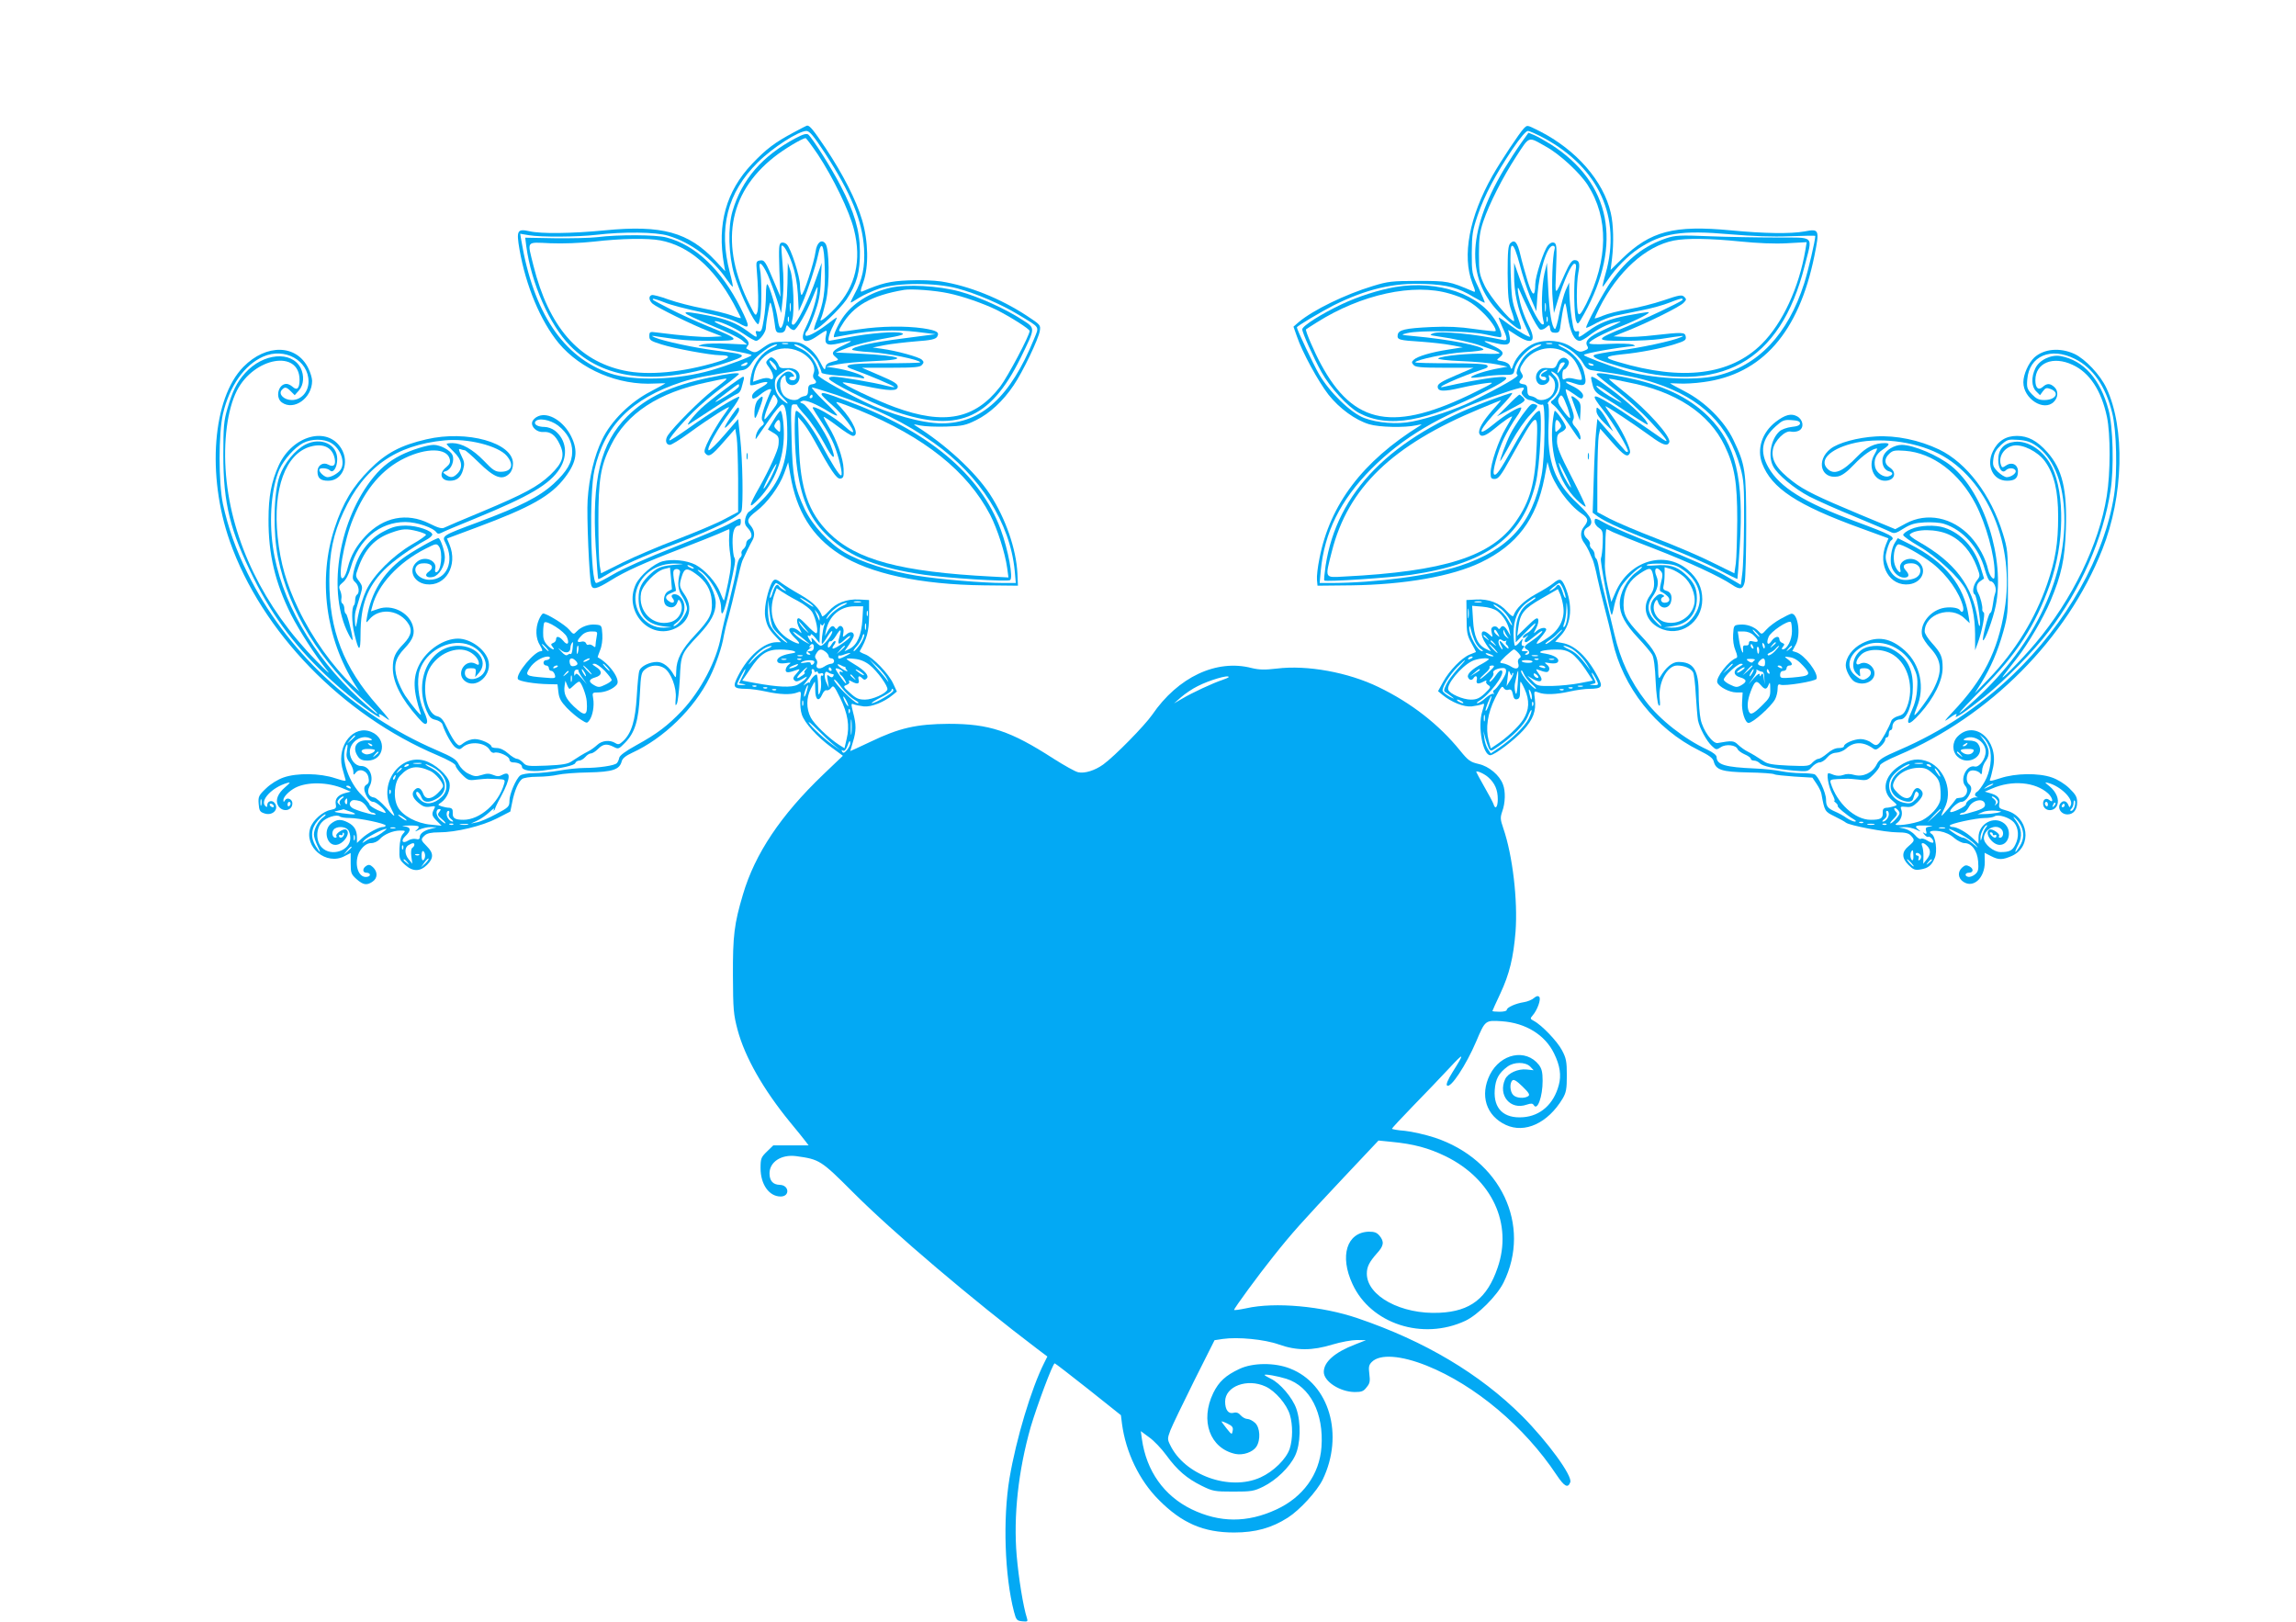 <?xml version="1.0" standalone="no"?>
<!DOCTYPE svg PUBLIC "-//W3C//DTD SVG 20010904//EN"
 "http://www.w3.org/TR/2001/REC-SVG-20010904/DTD/svg10.dtd">
<svg version="1.0" xmlns="http://www.w3.org/2000/svg"
 width="1280pt" height="904pt" viewBox="0 0 1280 904"
 preserveAspectRatio="xMidYMid meet">
<g transform="translate(0,904) scale(0.1,-0.1)"
fill="#03a9f4" stroke="none">
<path d="M4425 8302 c-105 -56 -153 -92 -232 -175 -145 -153 -196 -336 -157
-560 l7 -39 -54 58 c-150 160 -299 201 -617 170 -185 -18 -356 -20 -421 -5
-67 15 -73 4 -55 -101 35 -202 117 -399 218 -522 123 -148 334 -238 537 -226
32 1 59 2 59 1 0 -1 -37 -21 -82 -45 -115 -59 -222 -165 -271 -268 -44 -91
-73 -212 -81 -336 -6 -87 9 -439 20 -476 8 -27 30 -22 108 26 81 51 188 99
399 180 81 31 173 68 204 81 30 14 57 25 58 25 2 0 2 -19 0 -42 -2 -24 1 -68
6 -99 7 -44 5 -76 -11 -154 -11 -54 -22 -100 -24 -102 -2 -2 -11 18 -21 44
-22 57 -85 127 -138 155 -50 25 -130 33 -183 19 -50 -14 -125 -78 -149 -127
-72 -153 79 -318 224 -245 76 39 96 116 47 187 -30 44 -31 50 -14 104 14 44
29 46 77 11 55 -39 85 -88 89 -150 5 -73 -9 -101 -95 -193 -73 -78 -102 -134
-103 -198 -1 -38 -2 -42 -12 -25 -25 47 -62 75 -95 75 -41 0 -88 -23 -98 -47
-5 -10 -11 -74 -15 -143 -8 -136 -29 -207 -76 -251 -21 -20 -28 -21 -44 -11
-31 19 -75 14 -101 -11 -13 -12 -35 -28 -49 -35 -29 -15 -54 -30 -93 -56 -21
-15 -52 -20 -140 -24 -105 -4 -113 -3 -131 17 -11 11 -26 21 -34 21 -8 0 -30
13 -49 30 -21 19 -45 30 -63 30 -17 0 -30 4 -30 8 0 15 -59 42 -93 42 -19 0
-45 -9 -60 -20 -26 -20 -27 -20 -45 -2 -10 10 -32 47 -48 81 -23 50 -35 63
-59 69 -62 17 -87 176 -42 263 46 86 154 132 225 95 30 -16 52 -43 52 -66 0
-7 -6 -8 -19 0 -56 29 -109 -51 -63 -93 63 -57 164 34 132 119 -23 61 -100
113 -166 114 -80 0 -173 -62 -216 -144 -38 -73 -35 -148 8 -276 8 -22 -50 47
-87 102 -17 26 -37 69 -45 95 -21 70 -11 114 41 168 50 53 60 84 45 131 -24
72 -116 116 -190 90 l-42 -14 7 26 c30 121 146 247 299 324 57 29 60 29 73 12
24 -33 12 -144 -16 -144 -5 0 -7 8 -5 18 13 46 -56 76 -99 42 -54 -42 -25
-117 49 -127 108 -14 178 105 130 221 l-14 34 166 62 c301 112 415 176 493
280 65 86 73 147 33 228 -42 84 -126 136 -183 112 -16 -6 -31 -21 -34 -32 -8
-27 26 -59 61 -56 41 3 68 -17 92 -68 31 -63 18 -104 -52 -171 -70 -66 -147
-107 -378 -204 -107 -44 -202 -85 -212 -90 -14 -8 -35 -2 -85 23 -125 62 -256
36 -356 -71 -51 -55 -81 -107 -98 -174 -6 -26 -17 -52 -25 -58 -37 -31 2 206
56 333 68 165 162 274 286 334 122 59 235 57 251 -4 5 -20 0 -30 -20 -47 -42
-33 -30 -75 21 -75 38 0 61 18 73 59 10 35 9 45 -9 81 -16 33 -17 40 -5 36 8
-3 19 -6 24 -6 5 0 39 -30 76 -66 89 -88 133 -104 173 -64 13 13 20 33 20 56
0 116 -256 188 -483 135 -143 -33 -226 -77 -317 -169 -93 -93 -149 -186 -194
-324 -95 -284 -51 -619 115 -878 l23 -35 -38 35 c-109 101 -226 265 -302 424
-67 140 -101 257 -116 403 -28 269 44 466 185 504 71 19 121 -6 133 -68 7 -36
-7 -49 -36 -33 -29 16 -60 -4 -60 -38 0 -38 17 -52 60 -52 81 0 121 102 72
181 -77 125 -271 72 -348 -95 -41 -91 -57 -172 -57 -301 -1 -195 37 -354 126
-532 46 -90 136 -230 203 -313 20 -25 -9 1 -64 58 -292 297 -470 665 -502
1033 -16 188 7 365 61 472 96 186 348 230 349 60 0 -48 -14 -62 -39 -39 -10 9
-25 16 -34 16 -46 0 -64 -77 -25 -104 67 -47 168 25 168 121 0 14 -9 46 -21
70 -65 134 -234 138 -362 8 -172 -175 -205 -604 -76 -972 178 -506 627 -969
1157 -1193 61 -26 102 -49 102 -58 0 -8 16 -30 35 -49 33 -33 38 -35 83 -29
26 3 53 5 60 5 6 0 32 -1 56 -2 42 -2 43 -3 36 -28 -31 -108 -135 -199 -226
-199 -49 0 -62 9 -60 40 1 18 -4 25 -19 27 -11 0 -30 4 -43 8 -23 8 -23 8 -2
22 32 23 53 71 46 109 -9 43 -81 107 -140 124 -138 38 -256 -129 -186 -265 29
-57 25 -56 -28 3 -26 29 -56 55 -66 56 -32 4 -42 31 -26 62 28 51 1 114 -47
114 -33 0 -62 37 -63 78 0 59 71 103 119 73 10 -6 3 -9 -22 -8 -61 2 -86 -41
-51 -91 11 -16 25 -22 53 -22 95 0 111 123 21 160 -98 41 -191 -72 -163 -197
7 -26 15 -56 18 -65 6 -15 0 -14 -57 4 -84 28 -213 30 -287 4 -32 -11 -71 -35
-98 -61 -41 -39 -44 -46 -41 -86 3 -38 7 -45 31 -53 46 -17 86 24 57 59 -14
17 -40 9 -40 -13 0 -12 -3 -13 -11 -5 -31 31 38 104 121 128 22 6 20 3 -11
-24 -40 -34 -55 -71 -39 -101 22 -40 80 -32 80 12 0 23 -29 36 -41 17 -7 -12
-9 -11 -9 2 0 17 32 50 67 68 67 34 182 32 270 -6 l38 -16 -31 -8 c-40 -11
-58 -32 -52 -63 4 -21 0 -25 -29 -31 -43 -8 -99 -57 -113 -100 -36 -108 89
-211 190 -158 l35 18 0 -58 c0 -54 3 -61 33 -88 37 -33 58 -36 90 -13 28 19
28 55 1 80 -15 14 -24 16 -37 7 -22 -13 -22 -38 0 -38 24 0 28 -19 5 -23 -58
-11 -80 100 -31 157 17 21 35 31 53 31 16 0 36 9 47 21 24 28 75 49 115 49 31
0 31 -1 15 -19 -11 -12 -17 -39 -19 -80 -2 -59 0 -64 31 -92 43 -39 84 -39
123 0 37 37 37 65 -1 103 -35 35 -36 39 -12 61 13 12 37 17 79 17 95 0 240 35
324 78 l74 38 11 54 c13 64 33 110 54 127 8 7 46 13 85 13 39 0 90 5 115 11
25 6 101 12 170 13 137 3 174 16 186 62 4 16 22 31 59 48 175 80 346 246 432
421 34 68 69 170 78 230 4 22 15 70 26 106 10 36 30 117 44 180 14 63 29 123
34 134 16 36 42 89 57 115 14 27 10 55 -12 81 -23 25 -16 42 31 78 61 45 130
139 157 213 l22 61 12 -70 c34 -203 121 -343 274 -442 168 -109 451 -170 806
-174 l189 -2 -3 69 c-7 137 -66 307 -154 442 -84 127 -248 277 -414 381 -15 9
-9 9 26 1 25 -5 90 -8 146 -6 89 3 108 7 166 36 75 37 150 106 209 194 50 73
139 258 146 304 5 32 3 34 -73 84 -148 97 -324 167 -477 191 -40 6 -121 9
-182 6 -104 -4 -151 -16 -256 -61 -14 -6 -14 1 4 51 31 87 28 230 -7 347 -33
111 -106 254 -203 400 -68 101 -88 126 -103 126 -3 0 -36 -17 -75 -38z m173
-114 c147 -226 209 -378 219 -533 6 -101 -9 -175 -53 -254 -13 -24 -23 -45
-21 -47 1 -2 22 10 46 26 24 15 76 39 115 52 101 33 312 33 434 0 107 -29 244
-88 341 -147 123 -75 115 -62 85 -136 -131 -321 -293 -469 -513 -469 -111 0
-292 51 -436 122 -151 75 -265 142 -254 148 7 5 6 19 -6 46 -21 51 -51 83
-100 105 -22 10 -33 19 -24 19 33 0 106 -58 128 -102 11 -24 21 -49 21 -55 0
-6 41 -13 98 -17 53 -3 108 -9 121 -13 17 -4 22 -3 17 5 -8 13 -96 41 -164 51
l-47 7 65 13 c36 7 127 15 202 18 206 8 160 30 -86 42 l-128 6 71 28 c39 15
128 37 197 49 99 17 121 24 102 31 -31 12 -179 0 -303 -24 -55 -10 -101 -19
-102 -19 -11 0 1 45 22 84 13 25 22 46 20 46 -3 0 -26 -16 -51 -36 -68 -51
-124 -79 -124 -60 0 8 4 17 9 20 5 3 23 45 41 94 25 70 33 107 36 187 l5 100
-31 -88 c-39 -114 -109 -257 -127 -257 -10 0 -11 7 -6 28 13 46 6 223 -10 272
l-15 45 -2 -115 c-4 -194 -38 -322 -54 -200 -8 58 -44 180 -57 195 -5 5 -9
-18 -9 -59 0 -37 -5 -99 -12 -137 -10 -61 -14 -70 -30 -66 -15 4 -18 1 -12
-15 7 -23 1 -21 -51 18 -57 42 -118 66 -216 85 -175 34 -171 23 19 -56 76 -31
152 -68 168 -81 l29 -25 -105 5 c-58 3 -121 1 -140 -3 -19 -5 -30 -9 -23 -10
100 -9 293 -42 293 -51 0 -7 -126 -55 -225 -84 -184 -54 -435 -62 -565 -17
-261 90 -427 340 -494 742 l-6 36 47 -8 c70 -12 275 -10 378 2 150 18 331 16
400 -5 127 -38 246 -127 326 -243 17 -24 32 -43 34 -41 2 2 -5 37 -16 78 -65
248 -15 446 156 615 82 82 227 175 271 175 17 0 41 -29 102 -122z m-43 -785
c-10 -57 -35 -132 -62 -187 -38 -75 -11 -100 58 -53 63 43 62 42 54 8 -11 -51
4 -61 73 -45 79 19 85 17 26 -10 -63 -29 -74 -44 -46 -66 20 -17 20 -17 -16
-26 -27 -7 -38 -15 -40 -32 -3 -19 -8 -13 -30 30 -18 34 -42 64 -70 83 -40 27
-51 30 -122 30 -72 0 -82 -3 -124 -32 -48 -34 -46 -34 -95 -6 -2 2 2 9 9 18
18 22 -32 64 -119 100 -39 15 -69 30 -67 33 10 10 108 -32 160 -68 32 -22 63
-40 71 -40 19 0 55 48 55 73 0 11 5 50 12 86 11 64 12 65 20 33 5 -18 12 -59
16 -90 6 -52 9 -57 32 -57 17 0 26 7 30 24 5 21 7 22 19 7 7 -9 19 -16 27 -16
15 0 70 96 105 183 12 31 24 57 26 57 2 0 1 -17 -2 -37z m-148 -95 c-2 -13 -4
-5 -4 17 -1 22 1 32 4 23 2 -10 2 -28 0 -40z m-10 -60 c-3 -7 -5 -2 -5 12 0
14 2 19 5 13 2 -7 2 -19 0 -25z m-4 -125 c-7 -2 -21 -2 -30 0 -10 3 -4 5 12 5
17 0 24 -2 18 -5z m-89 -22 c-56 -25 -101 -83 -115 -148 -7 -29 -9 -56 -6 -59
3 -4 20 -1 38 5 62 21 77 12 27 -16 -47 -26 -63 -46 -52 -64 3 -5 22 4 42 21
34 28 68 41 60 22 -44 -102 -59 -154 -47 -168 11 -13 10 -19 -8 -32 -12 -10
-24 -30 -28 -47 -5 -27 -4 -28 7 -11 7 10 38 55 69 100 30 44 62 81 70 81 18
0 28 -57 28 -165 1 -154 -43 -271 -139 -366 -32 -32 -65 -61 -73 -66 -9 -4
-18 -22 -22 -39 -5 -24 -2 -36 14 -53 25 -26 27 -54 6 -62 -8 -4 -15 -14 -15
-24 0 -10 -7 -23 -15 -30 -9 -7 -14 -19 -11 -26 3 -7 -1 -17 -8 -23 -8 -6 -17
-34 -20 -62 -4 -28 -23 -112 -42 -187 -20 -76 -40 -161 -45 -191 -24 -133
-112 -301 -216 -412 -81 -85 -139 -129 -257 -194 -60 -33 -92 -57 -94 -70 -2
-11 -8 -24 -13 -29 -12 -14 -104 -27 -179 -27 -36 0 -100 -7 -144 -15 -43 -7
-106 -14 -140 -14 -33 0 -68 -6 -76 -13 -24 -19 -60 -104 -60 -141 0 -32 -4
-37 -74 -74 -40 -22 -89 -43 -107 -46 l-34 -7 35 16 c19 9 50 30 69 48 19 18
30 25 26 17 -5 -8 -5 -12 -1 -8 4 3 7 8 6 10 -1 1 13 32 33 68 55 102 57 147
6 120 -16 -9 -28 -9 -49 0 -22 9 -37 9 -64 0 -31 -10 -42 -9 -74 7 -22 10 -44
32 -54 51 -14 29 -33 41 -128 82 -458 198 -839 554 -1050 985 -66 133 -109
256 -137 385 -25 120 -25 394 0 503 37 156 119 272 224 319 120 53 253 -21
253 -139 0 -58 -41 -103 -93 -103 -43 0 -76 32 -57 55 17 20 26 19 52 -7 l21
-21 24 27 c27 31 30 83 9 125 -51 97 -209 83 -309 -28 -47 -52 -71 -101 -99
-198 -20 -68 -23 -101 -23 -258 0 -274 38 -425 170 -690 110 -221 243 -395
434 -569 110 -101 289 -233 267 -198 -12 19 3 14 42 -15 25 -19 7 5 -52 72
-191 215 -271 422 -270 700 0 151 22 260 79 381 114 248 290 373 563 399 128
13 299 -30 347 -86 43 -51 28 -89 -34 -89 -29 0 -44 9 -93 61 -63 65 -123 98
-175 99 -18 0 -33 -2 -33 -5 0 -3 18 -23 40 -44 46 -44 53 -88 20 -121 -24
-24 -39 -25 -65 -6 -18 13 -18 14 2 20 29 9 49 60 35 90 -11 26 -68 56 -104
56 -35 0 -125 -28 -183 -57 -72 -37 -118 -76 -171 -146 -182 -243 -237 -624
-122 -850 11 -22 21 -37 23 -35 6 6 -28 143 -36 146 -5 2 -9 14 -9 27 0 13 -5
27 -11 31 -6 3 -8 15 -6 26 3 11 0 31 -6 45 -10 22 -8 28 15 47 16 13 32 42
43 81 44 157 161 255 305 255 64 0 157 -32 174 -59 5 -7 13 -8 25 -2 10 6 95
42 189 80 305 125 417 191 473 279 47 75 36 161 -27 211 -15 12 -41 21 -58 21
-37 0 -61 14 -52 29 15 24 83 12 127 -21 52 -41 79 -90 79 -146 0 -60 -29
-110 -104 -179 -79 -72 -185 -126 -418 -213 -205 -76 -205 -77 -185 -116 53
-103 8 -206 -89 -206 -50 0 -91 39 -75 71 9 15 21 21 47 21 43 0 56 -25 24
-47 -28 -19 -12 -38 25 -29 34 9 65 61 65 109 0 34 -25 107 -36 107 -16 0
-150 -76 -199 -113 -110 -82 -176 -192 -199 -327 -6 -35 -6 -35 12 -14 52 64
156 58 211 -12 32 -41 27 -75 -19 -123 -48 -49 -60 -77 -60 -135 0 -79 46
-170 140 -276 31 -35 42 -42 49 -31 6 9 0 32 -17 69 -30 66 -40 171 -22 226
34 104 158 173 260 146 104 -28 147 -145 68 -186 -40 -21 -81 -6 -76 29 2 17
10 22 33 22 26 0 30 -3 27 -25 l-3 -25 21 24 c57 66 -9 151 -117 151 -157 -1
-248 -191 -174 -364 15 -34 25 -44 50 -49 17 -4 34 -15 37 -24 17 -52 56 -120
75 -131 18 -11 24 -11 38 2 41 37 129 27 152 -16 6 -11 17 -17 25 -14 22 8 84
-20 84 -38 0 -9 9 -16 19 -16 29 0 51 -11 51 -25 0 -19 51 -28 113 -21 111 14
179 29 184 42 3 8 13 14 22 14 9 0 24 9 34 20 9 11 23 20 31 20 9 0 26 11 40
25 28 28 49 31 88 11 25 -13 28 -12 62 23 56 57 76 124 83 268 6 117 8 125 31
143 30 24 74 26 106 5 37 -25 69 -109 63 -168 -3 -39 -2 -45 6 -31 6 11 13 73
17 140 6 137 7 140 106 245 68 73 94 121 94 178 0 50 -41 132 -81 165 -19 15
-25 23 -14 18 54 -27 125 -145 125 -209 0 -65 17 -31 43 85 38 169 39 180 31
194 -5 7 -9 44 -10 81 -1 66 11 97 37 97 5 0 9 9 9 20 0 26 0 25 -63 -9 -28
-16 -167 -75 -308 -131 -143 -56 -293 -123 -339 -151 -46 -27 -89 -49 -96 -49
-31 0 -40 499 -10 630 55 246 207 399 486 490 75 24 146 38 336 66 23 3 39 15
58 45 27 41 107 99 135 99 9 0 -2 -9 -25 -19z m152 -20 c61 -28 97 -84 79
-124 -4 -11 -3 -23 4 -30 17 -17 13 -25 -11 -29 -18 -2 -23 -10 -23 -33 0 -22
-5 -31 -20 -33 -11 -2 -24 -8 -29 -13 -17 -16 -59 -10 -83 13 -27 25 -32 88
-8 108 12 10 15 9 15 -8 0 -48 64 -53 76 -6 10 39 -21 66 -70 62 -31 -2 -40 1
-46 18 -4 11 -15 26 -24 33 -15 12 -19 12 -33 -2 -16 -16 -15 -19 5 -46 28
-38 30 -76 4 -62 -11 6 -30 5 -56 -4 l-38 -13 5 35 c20 118 144 184 253 134z
m-142 -67 c9 -8 16 -22 16 -31 0 -11 -6 -8 -20 10 -29 37 -26 52 4 21z m-149
-4 c-3 -5 -14 -10 -23 -10 -15 0 -15 2 -2 10 20 13 33 13 25 0z m256 -40 c26
-14 25 -50 -1 -50 -11 0 -20 5 -20 10 0 6 7 10 16 10 14 0 14 3 4 15 -18 21
-37 19 -65 -10 -37 -36 -33 -79 9 -121 36 -36 36 -45 0 -16 -29 23 -44 54 -44
89 0 33 7 43 40 66 29 20 35 21 61 7z m241 -131 c223 -76 386 -156 543 -267
260 -184 426 -447 452 -714 l6 -68 -64 0 c-122 0 -365 21 -489 41 -150 24
-311 76 -401 129 -89 53 -179 151 -223 242 -56 120 -68 181 -73 393 -5 188 -5
191 15 191 12 0 19 -2 17 -5 -3 -2 19 -29 48 -61 28 -31 74 -99 102 -151 51
-97 72 -102 35 -8 -29 72 -127 218 -154 229 -19 7 -19 9 -3 15 18 8 80 -18
149 -61 22 -14 42 -23 45 -20 3 3 -30 39 -73 80 -44 42 -73 76 -67 76 7 0 68
-19 135 -41z m-332 -19 c9 -17 6 -28 -21 -63 -48 -62 -52 -66 -45 -35 8 34 44
118 50 118 3 0 10 -9 16 -20z m200 10 c0 -5 -5 -10 -11 -10 -5 0 -7 5 -4 10 3
6 8 10 11 10 2 0 4 -4 4 -10z m-2683 -260 c54 -33 80 -112 50 -151 -15 -19
-50 -39 -71 -39 -16 0 -46 26 -46 41 0 13 44 11 59 -3 18 -19 41 16 41 63 0
83 -91 124 -177 81 -58 -30 -118 -103 -144 -175 -34 -95 -38 -315 -9 -457 61
-298 236 -582 505 -819 33 -30 55 -52 48 -50 -7 2 -51 39 -98 82 -264 242
-443 557 -484 851 -22 157 -7 330 37 430 25 54 84 121 131 146 48 25 117 25
158 0z m1933 -677 c-87 -6 -112 -14 -151 -50 -52 -47 -69 -81 -69 -138 0 -92
45 -144 135 -156 l50 -6 -45 -2 c-104 -3 -182 106 -151 210 27 91 114 150 216
147 50 -1 53 -2 15 -5z m80 -13 c8 -5 11 -10 5 -10 -5 0 -17 5 -25 10 -8 5
-10 10 -5 10 6 0 17 -5 25 -10z m-114 -125 c-1 0 -10 -5 -21 -11 -28 -16 -32
-69 -6 -83 25 -14 48 -5 57 21 5 16 8 18 15 7 26 -42 -2 -104 -54 -117 -97
-26 -182 60 -163 163 9 46 81 120 128 133 l33 8 6 -60 c3 -34 5 -61 5 -61z
m45 94 c-16 -62 -12 -98 13 -135 14 -21 26 -51 26 -66 0 -28 -52 -98 -73 -98
-6 0 -1 7 11 16 53 37 64 111 22 149 -24 22 -59 13 -40 -10 16 -20 4 -33 -17
-19 -28 17 -26 33 4 46 15 7 29 13 31 14 1 1 -2 23 -8 49 -6 27 -8 55 -5 62 7
19 41 11 36 -8z m-1811 -912 c0 -2 -10 -12 -22 -23 l-23 -19 19 23 c18 21 26
27 26 19z m95 -55 c-3 -3 -11 0 -18 7 -9 10 -8 11 6 5 10 -3 15 -9 12 -12z
m-141 -28 c-5 -28 -2 -42 15 -64 11 -16 21 -39 21 -52 0 -19 1 -20 13 -6 20
28 64 12 71 -25 5 -22 2 -33 -9 -40 -19 -10 -19 -30 0 -67 10 -18 23 -30 36
-30 17 0 68 -45 69 -61 0 -3 -20 4 -45 15 -25 12 -45 26 -45 31 0 6 -19 28
-41 50 -74 72 -119 202 -93 269 11 28 15 17 8 -20z m156 4 c0 -13 -38 -28 -54
-22 -33 12 -24 30 15 29 21 0 39 -3 39 -7z m20 -12 c0 -2 -8 -10 -17 -17 -16
-13 -17 -12 -4 4 13 16 21 21 21 13z m238 -63 c-10 -2 -28 -2 -40 0 -13 2 -5
4 17 4 22 1 32 -1 23 -4z m-68 -7 c0 -2 -7 -7 -16 -10 -8 -3 -12 -2 -9 4 6 10
25 14 25 6z m129 -11 c79 -40 104 -120 53 -168 -41 -39 -87 -46 -117 -17 -14
13 -25 30 -25 37 0 20 20 5 30 -23 11 -28 38 -31 80 -9 77 40 63 127 -28 175
-21 10 -33 19 -29 20 4 0 21 -7 36 -15z m-10 -23 c30 -14 71 -63 71 -85 0 -5
-13 -22 -29 -38 -36 -36 -68 -38 -81 -5 -12 32 -28 41 -45 26 -24 -20 -17 -46
17 -75 25 -21 39 -26 65 -22 30 5 32 4 23 -13 -15 -28 -13 -38 16 -67 l26 -26
-61 6 c-77 7 -157 49 -183 98 -27 49 -21 139 13 175 49 53 93 60 168 26z
m-159 14 c0 -2 -8 -10 -17 -17 -16 -13 -17 -12 -4 4 13 16 21 21 21 13z m-37
-51 c-3 -9 -8 -14 -10 -11 -3 3 -2 9 2 15 9 16 15 13 8 -4z m-248 -55 c3 -6
-1 -7 -9 -4 -18 7 -21 14 -7 14 6 0 13 -4 16 -10z m222 -32 c-3 -8 -6 -5 -6 6
-1 11 2 17 5 13 3 -3 4 -12 1 -19z m-272 -31 c-11 -9 -15 -19 -10 -28 6 -11 5
-12 -5 -2 -11 10 -11 15 0 28 7 8 17 15 23 15 6 0 3 -6 -8 -13z m-448 -34 c-3
-10 -5 -4 -5 12 0 17 2 24 5 18 2 -7 2 -21 0 -30z m479 17 c0 -12 -4 -16 -9
-11 -5 5 -6 14 -3 20 10 15 12 14 12 -9z m72 4 c12 -4 29 -19 38 -35 8 -16 21
-29 29 -29 7 0 16 -4 19 -9 6 -9 -67 8 -116 28 -27 10 -36 30 -21 44 8 9 21 9
51 1z m-388 -13 c0 -6 -4 -12 -8 -15 -5 -3 -9 1 -9 9 0 8 4 15 9 15 4 0 8 -4
8 -9z m-95 -11 c3 -5 2 -10 -4 -10 -5 0 -13 5 -16 10 -3 6 -2 10 4 10 5 0 13
-4 16 -10z m430 -35 c45 -16 26 -19 -51 -8 -46 7 -47 8 -19 14 17 4 30 7 30 8
0 0 18 -6 40 -14z m494 -1 c-11 -14 -10 -20 14 -40 16 -13 24 -24 19 -24 -5 0
-19 11 -32 24 -22 25 -22 56 1 56 8 0 7 -5 -2 -16z m54 -10 c-4 -11 1 -22 12
-30 10 -8 14 -14 9 -14 -16 0 -34 22 -34 42 0 10 4 18 10 18 5 0 7 -7 3 -16z
m-701 -20 c-27 -19 -52 -65 -52 -96 0 -13 9 -40 19 -61 23 -46 18 -48 -9 -4
-30 49 -26 99 11 142 17 19 36 35 42 35 6 0 1 -7 -11 -16z m148 -4 c52 0 200
-31 200 -42 0 -5 -7 -8 -15 -8 -23 0 -86 -34 -117 -63 l-28 -26 0 30 c0 41
-15 66 -50 84 -39 20 -62 19 -94 -6 -44 -34 -27 -119 24 -119 43 0 89 67 60
85 -14 9 -62 -23 -55 -35 4 -6 1 -10 -5 -10 -17 0 -23 29 -10 45 16 20 64 19
80 -1 8 -8 13 -29 13 -46 0 -70 -106 -106 -158 -53 -34 33 -35 103 -2 140 23
28 85 48 102 33 5 -4 29 -8 55 -8z m316 -11 c3 -6 -5 -3 -20 6 -14 10 -26 19
-26 22 0 7 39 -17 46 -28z m261 -25 c-3 -3 -12 -4 -19 -1 -8 3 -5 6 6 6 11 1
17 -2 13 -5z m81 -1 c-10 -2 -28 -2 -40 0 -13 2 -5 4 17 4 22 1 32 -1 23 -4z
m-275 -10 c4 -3 -1 -12 -11 -20 -12 -10 -8 -10 15 2 18 8 47 15 65 14 l33 -1
-32 -8 c-39 -9 -63 -27 -63 -47 0 -11 -7 -14 -21 -10 -12 3 -32 -1 -44 -9 -30
-19 -42 -2 -17 23 35 33 34 51 -1 56 -22 3 -16 4 19 5 28 1 54 -1 57 -5z
m-130 -10 c-7 -2 -19 -2 -25 0 -7 3 -2 5 12 5 14 0 19 -2 13 -5z m-77 -28
c-20 -14 -42 -25 -49 -25 -7 0 -24 -8 -37 -17 -24 -16 -24 -16 -10 2 14 17
104 65 124 65 5 0 -8 -11 -28 -25z m-211 -14 c-8 -14 -25 -14 -25 0 0 5 5 7
10 4 6 -3 10 -1 10 6 0 7 3 10 6 6 3 -3 3 -10 -1 -16z m62 -23 c-3 -7 -5 -2
-5 12 0 14 2 19 5 13 2 -7 2 -19 0 -25z m333 -27 c0 -6 -5 -13 -11 -17 -7 -4
-9 -23 -6 -48 l6 -41 -20 24 c-24 29 -25 67 -1 80 22 13 32 14 32 2z m-63 -23
c-3 -8 -6 -5 -6 6 -1 11 2 17 5 13 3 -3 4 -12 1 -19z m-287 9 c0 -2 -10 -12
-22 -23 l-23 -19 19 23 c18 21 26 27 26 19z m410 -47 c0 -10 -4 -22 -10 -25
-6 -4 -10 7 -10 25 0 18 4 29 10 25 6 -3 10 -15 10 -25z m-33 4 c-3 -3 -12 -4
-19 -1 -8 3 -5 6 6 6 11 1 17 -2 13 -5z m34 -47 l-24 -22 19 27 c10 14 21 24
23 22 3 -3 -6 -15 -18 -27z m-100 6 c13 -16 12 -17 -3 -4 -10 7 -18 15 -18 17
0 8 8 3 21 -13z"/>
<path d="M4434 8269 c-184 -98 -298 -229 -350 -405 -27 -91 -23 -245 10 -357
25 -82 86 -218 119 -262 15 -19 16 -18 24 20 10 48 10 227 0 273 -11 54 12 37
43 -30 15 -35 38 -97 51 -138 l24 -75 9 83 c5 51 5 122 -1 185 -5 56 -8 104
-6 106 9 12 36 -33 59 -99 17 -49 28 -104 32 -169 l5 -96 20 45 c31 72 74 204
87 265 19 93 35 64 38 -71 4 -128 -7 -195 -43 -286 -13 -32 -20 -58 -16 -58
21 0 143 116 180 170 58 87 76 154 75 270 -1 116 -31 218 -108 365 -51 99
-156 264 -180 285 -10 7 -29 2 -72 -21z m126 -91 c85 -129 176 -316 201 -418
43 -171 9 -318 -103 -436 -58 -61 -97 -89 -80 -57 5 10 17 53 27 96 21 94 19
294 -4 320 -21 26 -47 5 -54 -44 -8 -62 -69 -249 -79 -243 -4 3 -8 26 -8 52 0
51 -50 206 -74 230 -8 8 -22 12 -30 9 -14 -6 -15 -25 -11 -154 l6 -148 -34 80
c-49 118 -55 127 -80 123 -17 -2 -21 -9 -20 -28 11 -124 13 -239 5 -260 -9
-24 -11 -22 -41 38 -170 336 -124 622 134 826 55 44 157 105 176 106 4 0 35
-42 69 -92z"/>
<path d="M3330 7718 c-41 -5 -149 -7 -238 -6 l-164 3 6 -48 c28 -206 129 -437
244 -554 183 -187 468 -223 837 -106 164 52 164 56 -17 78 -121 15 -299 53
-348 74 -22 10 -20 11 15 5 132 -20 173 -24 300 -24 169 0 168 5 -15 80 -69
28 -165 72 -215 98 -105 54 -99 51 -94 56 2 2 31 -7 64 -20 33 -14 127 -38
210 -55 107 -22 165 -39 203 -60 65 -37 66 -27 11 84 -108 214 -250 350 -413
393 -58 16 -267 17 -386 2z m351 -18 c159 -30 297 -149 408 -351 22 -42 41
-78 41 -81 0 -4 -23 3 -52 14 -28 10 -100 28 -160 39 -59 11 -145 33 -190 49
-46 17 -88 28 -95 25 -18 -6 -16 -29 5 -48 24 -21 221 -118 312 -153 l75 -29
-59 -3 c-51 -3 -157 6 -308 25 -35 5 -38 3 -38 -21 0 -22 7 -27 68 -46 72 -23
274 -60 325 -60 66 0 59 -16 -15 -38 -196 -59 -386 -76 -518 -48 -256 54 -421
246 -506 585 -35 142 -44 131 94 125 69 -3 168 1 242 9 155 18 300 20 371 7z"/>
<path d="M4964 7436 c-118 -27 -213 -88 -268 -170 -30 -45 -56 -106 -45 -106
2 0 39 7 82 15 125 24 261 29 377 15 l105 -13 -176 -23 c-174 -22 -289 -47
-289 -63 0 -4 46 -11 103 -14 91 -5 277 -43 277 -57 0 -3 -88 -5 -195 -5 -213
0 -255 -10 -168 -39 69 -24 223 -89 219 -94 -2 -2 -24 2 -47 8 -62 17 -256 50
-291 50 -19 0 -28 -4 -26 -12 6 -19 225 -129 338 -171 369 -136 558 -61 730
288 84 172 84 164 8 213 -94 61 -242 128 -348 157 -119 32 -294 42 -386 21z
m324 -31 c78 -16 195 -57 267 -92 81 -41 185 -107 185 -118 0 -25 -122 -255
-164 -310 -141 -182 -311 -216 -587 -115 -102 37 -304 133 -290 138 6 2 59 -7
118 -19 142 -30 188 -31 188 -4 0 15 -22 29 -100 62 l-100 43 161 0 c134 0
164 3 174 16 11 12 11 18 -1 29 -15 15 -142 50 -224 61 l-50 7 66 13 c36 7
115 16 174 21 85 6 110 12 119 25 16 26 -1 36 -79 48 -99 14 -233 12 -350 -5
-134 -19 -128 -21 -102 22 64 109 165 166 347 197 40 7 175 -3 248 -19z"/>
<path d="M3955 6935 c-215 -45 -350 -109 -458 -216 -149 -149 -198 -350 -176
-726 6 -98 12 -179 14 -181 2 -2 23 9 47 24 66 42 206 105 388 174 219 84 355
152 364 182 10 38 6 285 -7 402 l-12 110 -75 -87 c-41 -48 -81 -87 -88 -87
-19 0 50 124 121 218 32 42 53 78 48 80 -12 4 -158 -86 -285 -177 -55 -39
-102 -69 -104 -66 -7 7 63 90 135 161 34 34 105 94 157 133 53 39 96 74 96 76
0 10 -58 3 -165 -20z m95 -9 c0 -2 -34 -29 -75 -61 -71 -54 -219 -203 -252
-252 -17 -26 -11 -53 12 -53 8 0 56 29 105 65 118 86 234 159 224 143 -4 -7
-22 -33 -40 -58 -17 -25 -48 -76 -68 -114 -27 -53 -33 -72 -25 -82 20 -25 36
-15 102 61 l66 75 8 -48 c4 -26 7 -130 8 -231 l0 -185 -76 -40 c-42 -23 -159
-72 -260 -111 -101 -38 -239 -97 -306 -130 l-122 -61 -8 45 c-4 25 -7 136 -7
246 0 230 12 307 69 421 88 180 265 296 538 353 103 22 107 23 107 17z"/>
<path d="M4040 6869 c-52 -39 -112 -87 -133 -107 -44 -42 -88 -100 -66 -87 7
5 68 44 133 87 65 43 127 80 136 83 10 3 21 18 24 33 4 15 9 35 12 45 3 9 2
17 -3 17 -5 0 -51 -32 -103 -71z m80 18 c0 -6 -33 -32 -72 -55 -82 -49 -80
-44 7 22 68 52 65 50 65 33z"/>
<path d="M4225 6810 c-11 -12 -18 -37 -19 -64 -1 -54 4 -49 32 27 22 59 18 71
-13 37z"/>
<path d="M4082 6728 c-52 -76 -55 -95 -8 -43 25 28 46 58 46 68 0 25 -6 21
-38 -25z"/>
<path d="M4313 6698 l-32 -52 29 -18 c31 -18 34 -25 30 -68 -2 -30 -52 -139
-107 -237 -63 -110 -63 -128 0 -61 87 93 137 222 137 358 0 64 -10 130 -19
130 -4 0 -21 -23 -38 -52z m37 -35 c0 -35 -1 -36 -19 -19 -16 15 -18 21 -8 37
18 29 27 23 27 -18z m-43 -265 c-13 -29 -34 -64 -45 -78 -12 -14 -2 11 21 57
46 90 63 105 24 21z"/>
<path d="M4162 6495 c0 -16 2 -22 5 -12 2 9 2 23 0 30 -3 6 -5 -1 -5 -18z"/>
<path d="M2142 6079 c-84 -41 -148 -127 -171 -228 -7 -34 -6 -43 10 -57 20
-18 25 -59 9 -69 -5 -3 -10 -16 -10 -29 0 -12 -3 -26 -6 -29 -15 -14 -14 -96
2 -162 24 -101 34 -102 34 -3 0 164 36 262 130 359 49 50 151 123 239 171 17
9 31 22 31 28 0 21 -83 50 -146 50 -48 0 -74 -6 -122 -31z m184 0 c24 -6 46
-15 49 -19 3 -4 -32 -29 -78 -55 -107 -63 -213 -168 -255 -255 -17 -36 -38
-101 -46 -145 -10 -60 -14 -71 -16 -45 -3 35 -2 56 3 75 7 25 19 63 29 98 10
33 9 41 -10 67 -21 27 -21 31 -6 71 38 109 94 168 187 200 61 22 83 23 143 8z"/>
<path d="M4580 6841 c0 -4 26 -31 59 -59 57 -50 126 -140 116 -151 -3 -2 -20
9 -38 26 -62 59 -200 137 -185 106 2 -5 24 -40 50 -79 26 -39 57 -95 68 -124
28 -70 51 -170 39 -170 -11 0 -52 65 -116 184 -46 85 -115 176 -134 176 -14 0
-10 -225 6 -330 27 -177 74 -279 177 -375 114 -108 275 -172 530 -209 122 -18
464 -40 479 -30 19 11 -10 168 -52 282 -113 308 -405 551 -868 721 -116 43
-131 47 -131 32z m208 -87 c366 -150 605 -341 732 -584 41 -80 83 -211 95
-297 l7 -52 -94 5 c-504 26 -753 92 -906 243 -115 114 -161 246 -168 491 l-5
155 26 -30 c14 -16 42 -59 62 -95 96 -175 127 -221 148 -218 17 3 20 10 18 54
-2 59 -40 166 -84 237 -16 27 -29 51 -27 53 2 2 36 -21 76 -51 39 -30 78 -55
87 -55 39 0 3 82 -68 159 -31 32 -31 33 -7 26 14 -4 62 -23 108 -41z"/>
<path d="M8495 8324 c-24 -25 -126 -178 -175 -264 -129 -229 -170 -445 -112
-598 19 -48 19 -53 4 -46 -134 57 -141 58 -307 58 -146 0 -168 -3 -250 -28
-156 -47 -334 -134 -414 -201 l-30 -26 19 -54 c30 -89 119 -251 176 -325 61
-77 150 -142 227 -165 56 -17 199 -20 262 -6 32 7 36 7 21 -2 -319 -198 -501
-438 -560 -739 -10 -48 -16 -102 -14 -120 l3 -33 190 2 c296 4 559 50 721 128
201 97 309 240 354 470 l17 90 11 -40 c24 -84 106 -198 179 -248 38 -26 41
-39 12 -75 -21 -27 -19 -62 5 -92 6 -8 17 -27 24 -42 7 -16 16 -38 22 -50 5
-13 17 -57 25 -98 9 -41 27 -118 41 -170 14 -52 34 -134 44 -183 56 -257 241
-491 482 -610 57 -28 78 -44 82 -62 12 -47 45 -58 191 -61 74 -1 140 -6 146
-10 6 -4 57 -9 112 -13 l101 -6 23 -34 c13 -19 25 -44 27 -55 18 -99 19 -100
72 -126 29 -14 58 -30 65 -36 21 -16 220 -54 287 -54 44 0 63 -5 75 -18 23
-25 22 -29 -13 -59 -39 -32 -39 -66 0 -105 26 -26 36 -30 66 -25 44 7 63 23
80 64 16 37 5 120 -17 134 -24 14 -1 22 46 15 29 -5 58 -18 79 -37 19 -16 45
-29 58 -29 40 0 71 -42 76 -102 3 -44 1 -56 -16 -71 -11 -10 -29 -17 -39 -15
-22 4 -19 23 4 23 25 0 27 22 3 35 -18 9 -25 8 -41 -6 -27 -24 -24 -60 7 -80
56 -37 119 22 119 110 l-1 52 35 -18 c44 -23 65 -22 118 1 115 53 93 220 -33
253 -39 11 -42 14 -38 38 6 30 -9 47 -53 59 l-28 8 40 17 c112 49 242 37 313
-27 25 -23 33 -58 7 -37 -17 14 -35 5 -35 -19 0 -45 63 -51 79 -8 12 31 -6 73
-42 103 -30 24 -30 25 -7 19 67 -18 139 -88 125 -122 -6 -15 -8 -16 -13 -3 -8
22 -25 30 -39 18 -29 -24 -7 -68 33 -68 33 0 54 26 54 67 0 30 -8 44 -44 79
-26 25 -65 49 -97 60 -74 26 -203 24 -287 -4 -57 -18 -63 -19 -57 -4 4 9 11
40 17 67 30 150 -104 264 -198 170 -32 -32 -32 -84 -1 -113 60 -57 161 8 114
72 -9 12 -26 18 -52 18 -26 0 -33 3 -24 9 47 29 119 -14 119 -71 0 -41 -36
-89 -61 -83 -45 12 -85 -72 -52 -109 21 -24 5 -63 -27 -65 -12 -1 -23 -3 -24
-5 -16 -24 -80 -98 -82 -95 -2 2 6 21 17 43 46 89 3 215 -87 256 -57 24 -106
18 -167 -23 -83 -55 -100 -140 -37 -192 29 -25 29 -25 7 -32 -12 -4 -31 -8
-42 -8 -15 -2 -20 -9 -19 -27 2 -32 -11 -40 -67 -40 -88 0 -188 92 -223 205
-5 18 -1 20 39 22 25 1 51 2 58 2 6 0 33 -2 59 -5 45 -6 50 -4 83 29 19 19 35
41 35 49 0 9 41 32 103 58 509 216 940 649 1137 1146 119 298 128 679 23 901
-34 73 -117 161 -178 190 -81 37 -170 29 -224 -20 -32 -30 -61 -94 -61 -138 0
-92 114 -165 170 -109 25 25 26 62 2 83 -23 21 -41 21 -64 0 -24 -21 -41 -6
-41 37 0 97 98 138 208 86 94 -43 160 -143 191 -290 20 -95 20 -313 -1 -441
-43 -270 -192 -576 -397 -820 -78 -93 -224 -240 -174 -175 15 19 47 61 72 93
61 78 146 223 185 316 62 148 80 232 86 398 8 224 -20 339 -104 433 -56 63
-107 90 -169 90 -62 0 -107 -29 -134 -86 -39 -80 1 -164 79 -164 44 0 61 14
61 52 0 38 -33 55 -65 34 -21 -14 -24 -14 -29 0 -18 46 16 100 69 110 51 9
135 -33 175 -87 52 -72 74 -165 74 -309 0 -149 -15 -240 -61 -375 -67 -194
-178 -375 -326 -529 l-78 -81 37 59 c53 86 91 174 122 284 25 90 27 111 26
277 0 167 -2 186 -28 270 -66 216 -202 395 -355 469 -111 53 -241 80 -354 73
-101 -6 -209 -35 -252 -69 -82 -64 -54 -171 41 -154 24 5 51 25 91 67 48 51
103 89 127 89 3 0 -4 -16 -15 -35 -37 -62 -3 -145 59 -145 54 0 70 46 27 74
-31 20 -32 49 -2 77 19 18 30 20 87 16 155 -11 304 -124 394 -297 58 -112 106
-286 106 -383 0 -33 -2 -38 -14 -28 -8 7 -18 27 -22 44 -13 62 -53 137 -100
187 -100 107 -242 135 -359 72 l-59 -32 -195 81 c-237 99 -313 136 -375 184
-91 69 -123 121 -112 180 9 49 68 107 100 99 13 -3 34 -1 46 6 29 16 23 60
-11 79 -33 18 -66 10 -120 -31 -76 -59 -106 -151 -75 -232 53 -138 193 -231
548 -360 l156 -57 -14 -34 c-48 -117 22 -236 130 -222 74 10 103 85 49 127
-43 34 -112 4 -99 -43 8 -34 -19 -11 -31 25 -12 38 -3 101 18 113 13 8 130
-57 194 -107 81 -64 150 -163 169 -240 6 -26 -6 -39 -18 -19 -10 15 -62 20
-100 10 -73 -20 -125 -93 -110 -153 3 -14 24 -45 45 -68 65 -70 69 -129 19
-228 -23 -45 -101 -152 -107 -146 -2 2 4 20 12 40 48 113 21 241 -65 319 -79
71 -152 84 -238 41 -54 -27 -92 -78 -92 -124 0 -29 27 -77 49 -90 49 -26 111
0 111 46 0 40 -47 72 -80 54 -31 -16 -26 21 6 51 38 36 125 34 181 -3 82 -54
115 -182 75 -287 -14 -36 -23 -46 -50 -53 -18 -5 -35 -17 -38 -26 -12 -35 -57
-117 -72 -129 -12 -10 -20 -8 -40 7 -13 11 -40 20 -59 20 -37 0 -93 -24 -93
-40 0 -6 -13 -10 -30 -10 -18 0 -42 -11 -63 -30 -19 -16 -41 -30 -49 -30 -8 0
-23 -10 -34 -21 -18 -20 -26 -21 -131 -17 -88 4 -119 9 -140 24 -39 26 -64 41
-93 56 -14 7 -36 23 -50 36 -24 24 -35 24 -114 10 -28 -5 -82 70 -95 132 -6
28 -11 92 -11 141 0 135 -28 179 -114 179 -33 0 -70 -31 -101 -84 -8 -13 -10
-3 -11 41 0 73 -18 107 -99 193 -84 89 -98 119 -93 191 5 68 33 115 92 153 52
34 62 33 71 -6 12 -58 8 -84 -16 -117 -47 -63 -24 -143 51 -181 113 -57 240
27 240 159 0 65 -26 117 -80 164 -130 111 -327 51 -403 -123 l-24 -55 -19 80
c-10 44 -17 98 -17 120 1 22 2 77 3 123 0 45 3 82 6 82 3 0 19 -7 35 -16 17
-8 122 -51 232 -93 191 -74 365 -155 432 -200 45 -31 63 -27 72 17 4 20 8 161
8 312 0 307 -5 339 -72 479 -49 103 -157 211 -270 269 -46 24 -83 44 -83 45 0
1 22 0 50 -1 27 -2 89 1 137 8 326 43 531 276 618 703 30 147 27 153 -54 137
-77 -14 -226 -12 -413 6 -315 30 -447 -4 -606 -159 l-63 -62 8 65 c10 85 8
189 -7 253 -41 179 -193 352 -397 456 -73 36 -67 35 -88 15z m115 -55 c304
-166 430 -442 341 -754 -11 -38 -18 -71 -17 -73 2 -1 16 17 31 40 42 63 111
133 170 172 131 87 239 104 509 80 130 -11 237 -15 334 -11 78 3 142 4 142 2
0 -26 -39 -192 -62 -265 -91 -285 -257 -460 -489 -515 -125 -29 -368 -15 -514
30 -97 31 -225 79 -225 86 0 9 192 43 280 50 8 0 4 5 -10 9 -14 4 -73 6 -132
3 -69 -4 -108 -2 -108 4 0 13 77 54 173 92 100 40 177 80 155 81 -10 0 -62 -9
-117 -19 -98 -19 -158 -43 -216 -86 -52 -38 -59 -40 -53 -18 4 16 1 19 -11 16
-15 -4 -19 8 -29 74 -7 43 -12 105 -13 138 l-1 60 -19 -41 c-10 -23 -26 -82
-36 -132 -9 -50 -20 -89 -25 -86 -17 11 -31 96 -37 229 l-7 140 -14 -60 c-15
-65 -19 -213 -7 -258 6 -21 5 -28 -5 -25 -20 7 -78 122 -119 236 l-38 107 0
-70 c-1 -91 21 -192 59 -273 16 -35 30 -66 30 -68 0 -9 -67 30 -117 67 -29 22
-54 39 -57 39 -3 0 6 -24 19 -52 31 -67 31 -80 3 -73 -152 33 -349 52 -388 37
-23 -9 -21 -10 25 -17 87 -12 199 -36 240 -52 22 -8 55 -19 73 -25 17 -6 32
-14 32 -17 0 -3 -35 -5 -78 -3 -85 4 -250 -12 -264 -26 -5 -5 50 -12 129 -15
76 -3 165 -11 197 -18 l60 -13 -69 -13 c-72 -15 -142 -40 -133 -48 2 -2 31 0
64 5 32 6 84 10 115 10 54 0 57 1 62 28 12 60 97 142 147 142 8 0 -3 -9 -25
-19 -49 -22 -79 -54 -100 -105 -12 -29 -13 -41 -5 -46 12 -7 -82 -61 -255
-148 -88 -43 -235 -93 -333 -112 -82 -17 -193 -8 -267 20 -75 29 -192 142
-252 245 -32 56 -123 248 -123 260 0 7 133 86 205 123 183 91 336 127 510 119
126 -5 185 -21 269 -72 32 -19 61 -34 63 -32 2 2 -14 40 -34 83 -37 77 -38 81
-38 194 1 104 4 124 33 210 39 113 99 226 193 367 44 65 76 103 87 103 9 0 51
-19 92 -41z m-83 -967 c24 -51 51 -96 59 -99 8 -3 23 2 34 12 17 16 19 16 22
-7 2 -17 9 -23 28 -23 23 0 26 5 32 57 4 31 11 72 16 90 8 30 10 25 22 -55 14
-90 37 -137 67 -137 8 0 32 13 52 29 47 37 107 67 151 75 40 7 42 9 -76 -46
-75 -34 -100 -59 -86 -85 9 -14 6 -20 -16 -28 -23 -10 -32 -7 -69 19 -55 38
-141 47 -208 22 -48 -19 -101 -72 -118 -119 -10 -29 -11 -29 -18 -9 -5 14 -20
23 -43 28 -35 6 -36 6 -14 23 28 23 18 38 -46 67 -59 27 -53 29 26 10 68 -16
84 -6 73 44 l-7 31 48 -31 c88 -56 112 -34 65 59 -17 33 -38 89 -46 123 -17
72 -18 105 -3 68 6 -14 30 -67 55 -118z m90 6 c-2 -13 -4 -5 -4 17 -1 22 1 32
4 23 2 -10 2 -28 0 -40z m10 -60 c-3 -7 -5 -2 -5 12 0 14 2 19 5 13 2 -7 2
-19 0 -25z m26 -125 c-7 -2 -21 -2 -30 0 -10 3 -4 5 12 5 17 0 24 -2 18 -5z
m99 -32 c26 -17 57 -48 70 -70 17 -31 30 -42 53 -45 189 -26 264 -42 354 -72
260 -86 408 -234 473 -469 20 -72 22 -103 21 -305 -1 -124 -5 -253 -10 -287
l-8 -63 -94 55 c-53 30 -208 99 -350 155 -141 56 -280 115 -308 131 -62 34
-63 34 -63 10 0 -10 11 -26 24 -34 21 -14 23 -22 21 -84 -1 -37 -6 -76 -10
-86 -6 -14 49 -304 60 -315 2 -2 9 23 15 55 7 32 23 77 36 100 24 41 98 113
117 113 6 0 -9 -14 -32 -31 -50 -36 -91 -114 -91 -174 0 -59 30 -114 102 -191
36 -38 71 -80 79 -94 9 -16 16 -71 19 -147 3 -68 11 -128 17 -134 8 -8 9 1 6
33 -10 90 40 188 97 188 40 0 77 -16 89 -38 5 -10 12 -67 15 -127 4 -61 9
-123 12 -140 9 -44 48 -116 77 -143 24 -23 26 -23 51 -7 29 19 84 12 93 -11 3
-8 21 -21 39 -29 19 -8 34 -19 34 -24 0 -6 8 -11 19 -11 10 0 24 -7 31 -14 14
-17 84 -32 192 -42 74 -6 77 -5 99 20 12 14 32 26 43 26 11 0 30 12 41 26 14
17 32 27 52 28 18 1 42 11 55 23 42 39 96 40 150 1 14 -10 21 -8 43 12 14 13
25 29 25 37 0 7 5 13 10 13 6 0 10 9 10 20 0 11 5 20 10 20 6 0 10 8 10 18 0
24 19 42 46 42 35 0 68 87 68 180 1 106 -36 171 -121 214 -40 20 -115 21 -153
1 -56 -29 -77 -106 -39 -141 21 -19 21 -19 18 6 -4 22 0 25 26 25 36 0 47 -31
19 -52 -26 -19 -38 -16 -73 13 -60 50 -28 134 65 170 92 35 210 -20 260 -121
22 -47 26 -65 22 -122 -2 -45 -13 -87 -30 -124 -39 -85 -21 -92 46 -17 78 87
126 184 126 255 0 63 -9 82 -61 140 -22 24 -39 52 -39 63 0 97 146 146 221 74
l30 -28 -6 39 c-26 173 -131 302 -327 401 l-68 34 -16 -25 c-19 -29 -29 -94
-20 -130 9 -35 41 -65 71 -65 29 0 32 16 9 41 -22 24 -10 39 31 39 60 0 70
-68 13 -86 -67 -21 -118 4 -143 70 -15 40 -16 52 -5 91 7 25 17 48 21 51 31
19 4 33 -201 109 -284 105 -417 188 -481 299 -50 88 -38 159 41 230 37 33 46
37 88 34 34 -2 47 -7 47 -18 0 -10 -14 -17 -47 -20 -26 -3 -56 -14 -67 -24
-48 -43 -66 -138 -36 -195 23 -46 118 -125 202 -169 43 -22 157 -73 253 -112
96 -40 186 -78 199 -85 21 -11 30 -9 74 19 39 24 63 31 117 34 38 2 85 -1 107
-8 106 -33 195 -133 228 -254 11 -39 23 -66 31 -66 20 0 36 -38 28 -63 -4 -12
-9 -31 -10 -42 -9 -58 -11 -67 -20 -73 -10 -7 -45 -144 -39 -151 9 -9 56 118
71 192 53 260 -65 631 -247 779 -73 59 -211 118 -277 118 -40 0 -89 -29 -102
-61 -15 -36 0 -78 30 -86 26 -7 25 -20 0 -28 -27 -9 -68 18 -76 50 -10 40 4
74 41 98 40 26 44 37 13 37 -57 0 -104 -23 -152 -73 -86 -90 -134 -108 -171
-67 -41 46 16 104 135 136 146 39 348 16 488 -55 271 -139 428 -511 367 -871
-38 -232 -119 -390 -289 -569 -47 -50 -52 -58 -24 -38 39 29 54 34 42 16 -13
-22 58 26 159 107 116 92 275 254 359 365 177 232 304 520 344 784 20 124 14
360 -11 450 -46 172 -139 276 -267 300 -53 10 -120 -22 -141 -68 -24 -49 -22
-102 4 -128 l22 -22 16 22 c14 19 21 21 44 12 51 -20 27 -61 -36 -61 -31 0
-45 7 -69 32 -27 29 -30 38 -26 84 11 130 131 181 266 113 99 -49 171 -153
207 -300 25 -98 30 -332 11 -458 -52 -339 -266 -719 -567 -1005 -185 -176
-395 -315 -629 -416 -95 -41 -114 -53 -128 -82 -23 -46 -76 -71 -124 -58 -24
7 -45 7 -62 0 -17 -6 -35 -6 -52 0 -14 6 -27 10 -30 10 -13 0 -1 -73 19 -113
13 -25 19 -44 13 -41 -6 3 -3 -1 6 -9 10 -8 15 -16 13 -19 -6 -5 51 -53 89
-75 15 -9 16 -12 6 -13 -8 0 -28 9 -45 20 -16 12 -46 28 -65 36 -41 18 -50 30
-50 67 0 38 -44 133 -65 141 -9 3 -43 6 -74 6 -32 0 -83 5 -112 11 -30 6 -94
13 -144 15 -167 7 -215 21 -215 64 0 10 -20 26 -52 41 -127 59 -264 166 -343
270 -86 111 -141 229 -175 374 -10 44 -32 134 -49 199 -17 66 -34 142 -37 168
-4 27 -11 51 -15 54 -5 3 -9 13 -9 23 0 10 -7 24 -15 31 -9 7 -14 19 -11 26 2
7 -4 20 -15 30 -25 22 -24 50 1 64 40 22 25 58 -53 131 -130 119 -173 237
-164 442 4 72 2 117 -4 117 -5 0 4 12 21 28 44 39 51 92 17 126 -28 28 -24 34
6 12 27 -21 33 -80 12 -113 -10 -16 -24 -32 -32 -36 -11 -7 -9 -13 11 -28 14
-11 51 -58 82 -104 31 -47 58 -85 60 -85 14 0 0 43 -21 66 -19 21 -22 30 -14
45 7 14 2 37 -20 94 -16 41 -26 75 -21 75 4 0 25 -13 48 -29 35 -26 41 -28 47
-13 6 17 -19 42 -67 64 -44 20 -33 29 14 12 68 -24 79 -10 57 69 -13 49 -63
105 -114 128 -22 10 -33 19 -24 19 8 0 36 -13 61 -29z m-34 -10 c20 -10 46
-32 58 -48 23 -30 49 -101 41 -109 -3 -3 -21 -1 -40 4 -21 6 -40 6 -50 0 -14
-7 -17 -4 -17 22 0 16 4 30 10 30 5 0 14 10 21 21 8 17 8 24 -3 36 -19 18 -44
8 -57 -25 -10 -24 -16 -27 -49 -24 -28 3 -42 -1 -56 -17 -21 -23 -16 -65 10
-75 24 -9 57 13 51 35 -6 23 -3 24 17 3 23 -22 20 -74 -6 -101 -22 -23 -66
-31 -83 -14 -6 5 -19 11 -30 13 -15 2 -20 11 -20 33 0 23 -5 31 -22 33 -26 4
-29 12 -11 30 10 10 10 17 0 33 -12 18 -10 26 13 61 47 71 147 98 223 59z
m-10 -91 c-24 -34 -30 -37 -23 -15 3 8 7 22 10 30 2 8 11 15 20 15 13 0 11 -6
-7 -30z m173 12 c-7 -2 -18 1 -23 6 -8 8 -4 9 13 5 13 -4 18 -8 10 -11z m-268
-34 c-26 -13 -30 -28 -8 -28 8 0 15 -4 15 -10 0 -17 -30 -11 -37 6 -6 17 20
45 41 43 6 0 1 -5 -11 -11z m-123 -103 c-10 -13 -10 -19 5 -35 10 -11 24 -20
32 -20 7 0 25 -7 38 -16 13 -9 29 -13 35 -9 17 10 13 -298 -6 -395 -50 -267
-182 -414 -454 -504 -165 -55 -470 -95 -719 -96 l-64 0 6 68 c21 215 109 393
282 568 173 174 385 300 680 404 151 53 186 60 165 35z m249 -97 c11 -32 17
-58 13 -58 -5 0 -23 20 -40 45 -27 38 -30 49 -21 67 14 26 21 17 48 -54z
m2614 -214 c89 -63 144 -188 154 -355 22 -361 -160 -752 -492 -1056 -133 -122
-119 -98 33 54 195 195 299 355 381 587 79 223 83 501 11 652 -44 90 -132 150
-209 141 -60 -7 -91 -41 -91 -101 0 -48 22 -78 42 -58 15 15 45 15 54 0 9 -13
-22 -38 -49 -38 -10 0 -32 14 -49 30 -27 28 -30 36 -25 73 4 32 15 50 42 76
35 31 40 33 96 29 45 -3 69 -11 102 -34z m-1975 -687 c90 -59 122 -155 80
-237 -31 -60 -78 -90 -137 -89 l-46 1 53 8 c84 12 132 69 132 155 0 57 -17 91
-69 138 -45 40 -86 52 -167 45 -33 -3 -50 -1 -42 4 7 5 45 7 84 6 57 -3 79 -8
112 -31z m6 -39 c43 -35 71 -104 62 -153 -14 -74 -90 -122 -163 -103 -52 13
-80 75 -54 117 7 11 10 9 15 -7 13 -40 62 -38 72 4 8 32 -2 55 -27 61 -15 4
-19 11 -15 27 3 11 6 40 6 63 l0 41 35 -10 c19 -6 50 -24 69 -40z m-124 27
c10 -12 10 -25 0 -62 -8 -33 -8 -49 -1 -51 6 -2 21 -11 32 -21 25 -20 18 -41
-12 -41 -21 0 -26 26 -6 33 8 3 5 7 -7 13 -14 5 -25 0 -44 -21 -32 -38 -25
-89 18 -127 17 -16 26 -28 21 -28 -5 0 -23 16 -40 35 -37 42 -40 84 -10 126
31 44 39 81 24 116 -18 42 -1 60 25 28z m1831 -983 c17 -51 5 -135 -27 -190
-15 -26 -33 -51 -41 -55 -16 -10 -17 -24 0 -30 6 -2 4 -3 -5 -2 -21 3 -58 -22
-58 -39 0 -12 -79 -50 -87 -42 -9 9 41 56 61 56 13 0 28 11 39 29 21 35 22 55
3 70 -18 15 -14 60 5 72 16 10 50 2 61 -15 4 -6 8 2 8 17 0 15 9 41 21 56 25
34 20 74 -14 118 l-21 28 22 -19 c12 -10 26 -34 33 -54z m-126 18 c-3 -5 -12
-10 -18 -10 -7 0 -6 4 3 10 19 12 23 12 15 0z m38 -36 c-7 -19 -32 -25 -54
-14 -29 16 -23 25 20 25 26 1 37 -3 34 -11z m-72 -21 c13 -16 12 -17 -3 -4
-10 7 -18 15 -18 17 0 8 8 3 21 -13z m-213 -50 c-10 -2 -28 -2 -40 0 -13 2 -5
4 17 4 22 1 32 -1 23 -4z m-100 -23 c-91 -48 -105 -135 -28 -175 37 -19 69
-19 75 0 15 48 16 48 27 37 9 -9 6 -18 -13 -38 -20 -21 -30 -25 -58 -20 -78
12 -115 93 -69 151 22 28 75 65 93 65 6 -1 -6 -10 -27 -20z m147 10 c3 -6 -1
-7 -9 -4 -18 7 -21 14 -7 14 6 0 13 -4 16 -10z m11 -43 c29 -26 37 -42 41 -79
3 -26 3 -58 -1 -72 -9 -36 -53 -84 -99 -108 -44 -22 -177 -39 -144 -18 24 15
36 50 27 75 -7 19 -5 20 26 17 27 -3 39 2 64 26 33 34 37 53 15 72 -17 15 -33
6 -45 -26 -13 -33 -45 -31 -81 6 -23 23 -29 35 -24 52 16 51 75 87 143 88 34
0 49 -6 78 -33z m34 2 c15 -28 5 -23 -15 7 -9 15 -12 23 -6 20 6 -4 16 -16 21
-27z m299 -63 c-2 -2 -15 -9 -29 -15 -24 -11 -24 -11 -6 3 16 13 49 24 35 12z
m21 -81 c11 -13 11 -18 0 -28 -10 -10 -11 -9 -5 2 5 9 1 19 -10 28 -11 7 -14
13 -8 13 6 0 16 -7 23 -15z m-64 -28 c3 -20 -17 -30 -99 -52 -26 -7 -45 -9
-41 -4 3 5 12 9 19 9 8 0 21 13 30 29 21 42 85 55 91 18z m500 -12 c-4 -14
-12 -25 -18 -25 -9 0 -9 3 0 12 7 7 12 21 12 32 0 10 3 17 6 13 4 -3 4 -18 0
-32z m-149 10 c0 -8 -4 -12 -9 -9 -4 3 -8 9 -8 15 0 5 4 9 8 9 5 0 9 -7 9 -15z
m34 -8 c-10 -9 -11 -8 -5 6 3 10 9 15 12 12 3 -3 0 -11 -7 -18z m59 3 c0 -5
-5 -10 -11 -10 -5 0 -7 5 -4 10 3 6 8 10 11 10 2 0 4 -4 4 -10z m-920 -43 c0
-13 -40 -57 -51 -57 -5 0 4 12 18 26 19 19 23 28 14 37 -17 17 -13 31 4 17 8
-7 15 -17 15 -23z m230 20 c0 -2 -17 -19 -37 -38 l-38 -34 34 38 c33 34 41 42
41 34z m315 -18 c-16 -3 -48 -7 -70 -7 l-40 -1 29 12 c15 7 47 10 70 8 40 -5
40 -5 11 -12z m-605 -7 c0 -20 -18 -42 -34 -42 -5 0 -1 6 9 14 11 8 16 19 12
30 -4 9 -2 16 3 16 6 0 10 -8 10 -18z m698 -47 c26 -31 29 -82 7 -124 -16 -33
-33 -41 -82 -41 -39 0 -93 45 -93 77 0 51 69 85 100 48 13 -16 7 -45 -10 -45
-6 0 -9 4 -5 10 7 12 -41 44 -55 35 -29 -18 17 -85 58 -85 54 0 71 84 25 120
-57 45 -143 -2 -143 -78 l0 -36 -32 31 c-36 34 -88 63 -113 63 -8 0 -15 3 -15
8 0 10 146 42 195 42 22 0 46 4 54 9 21 14 84 -6 109 -34z m38 -16 c19 -39 18
-78 -6 -116 -28 -46 -34 -41 -9 7 25 47 20 93 -13 136 -16 21 -17 25 -5 15 10
-8 25 -27 33 -42z m-879 15 c-3 -3 -12 -4 -19 -1 -8 3 -5 6 6 6 11 1 17 -2 13
-5z m61 -11 c-10 -2 -26 -2 -35 0 -10 3 -2 5 17 5 19 0 27 -2 18 -5z m69 1
c-3 -3 -12 -4 -19 -1 -8 3 -5 6 6 6 11 1 17 -2 13 -5z m247 -11 c-27 -3 -31
-8 -26 -25 4 -16 2 -19 -9 -13 -12 8 -12 6 0 -8 7 -9 17 -15 21 -12 10 6 35
-23 27 -32 -4 -3 -18 2 -32 11 -14 9 -30 14 -36 10 -6 -4 -21 6 -33 21 -12 14
-37 30 -56 35 l-35 8 33 1 c18 1 47 -6 65 -14 24 -12 28 -12 15 -2 -29 23 -22
27 40 25 32 -1 44 -3 26 -5z m306 -8 c-7 -8 -16 -30 -20 -48 -7 -28 -8 -29 -9
-7 -1 24 23 70 36 70 3 0 0 -7 -7 -15z m-227 -2 c-7 -2 -21 -2 -30 0 -10 3 -4
5 12 5 17 0 24 -2 18 -5z m85 -32 c31 -16 68 -42 82 -57 23 -26 21 -25 -13 4
-21 18 -44 32 -52 32 -8 0 -31 11 -51 25 -49 33 -36 32 34 -4z m182 -2 c0 -5
5 -7 10 -4 6 3 10 1 10 -4 0 -16 -16 -13 -30 4 -9 10 -9 15 -1 15 6 0 11 -5
11 -11z m-366 -65 c21 -21 20 -47 -3 -75 l-19 -24 1 40 c1 22 -3 48 -7 58 -10
22 7 23 28 1z m-77 -54 c1 -18 -2 -28 -7 -25 -15 9 -11 55 4 55 1 0 2 -14 3
-30z m43 -5 c0 -8 -4 -17 -10 -20 -6 -3 -7 1 -4 9 3 9 1 16 -5 16 -6 0 -11 4
-11 10 0 5 7 7 15 4 8 -4 15 -12 15 -19z m-55 -35 c10 -11 16 -20 13 -20 -3 0
-13 9 -23 20 -10 11 -16 20 -13 20 3 0 13 -9 23 -20z m115 16 c0 -2 -8 -10
-17 -17 -16 -13 -17 -12 -4 4 13 16 21 21 21 13z"/>
<path d="M8476 8237 c-24 -34 -65 -98 -92 -142 -211 -356 -213 -622 -8 -815
71 -66 104 -88 104 -69 0 6 -12 44 -27 83 -23 63 -27 89 -31 224 -3 124 -2
152 9 152 9 0 23 -36 41 -103 14 -57 41 -139 59 -183 l34 -79 6 90 c10 132 54
275 86 275 9 0 13 -7 10 -17 -12 -41 -18 -210 -11 -281 l7 -77 22 72 c33 108
76 203 92 203 10 0 12 -10 6 -42 -11 -60 -8 -248 4 -277 9 -23 11 -21 45 40
216 390 149 730 -186 944 -32 20 -73 43 -91 51 l-34 14 -45 -63z m142 -14 c77
-42 189 -146 233 -214 118 -184 115 -416 -8 -663 -26 -51 -37 -65 -44 -55 -11
18 -11 170 0 228 11 53 5 71 -21 71 -14 0 -28 -18 -52 -72 -60 -135 -57 -137
-51 20 5 127 3 143 -11 149 -11 4 -24 -2 -35 -16 -23 -28 -69 -170 -70 -214
-1 -76 -15 -71 -42 14 -14 46 -33 113 -41 148 -16 70 -32 89 -56 65 -12 -12
-15 -45 -15 -167 1 -127 4 -161 21 -209 12 -32 18 -58 14 -58 -21 0 -134 137
-163 197 -30 64 -32 75 -32 178 0 89 5 123 24 180 34 100 107 244 184 363 76
116 64 112 165 55z"/>
<path d="M9290 7712 c-124 -42 -218 -115 -307 -239 -43 -60 -147 -253 -140
-260 2 -2 28 10 58 27 30 16 77 34 104 40 28 6 93 19 146 30 53 10 125 30 159
44 35 14 66 24 68 21 3 -3 3 -6 1 -8 -20 -16 -209 -105 -309 -147 -183 -75
-184 -80 -15 -80 77 0 167 5 200 10 136 21 142 21 115 10 -47 -21 -225 -59
-350 -75 -69 -9 -129 -20 -134 -25 -12 -12 34 -31 151 -65 553 -161 888 24
1024 563 44 174 62 157 -158 158 -104 0 -271 3 -373 7 -165 7 -191 5 -240 -11z
m410 -18 c99 -10 194 -14 263 -10 l109 6 -7 -43 c-36 -211 -127 -408 -243
-524 -175 -174 -441 -208 -800 -101 -84 24 -79 32 23 43 96 9 214 32 291 56
57 18 65 23 62 42 -4 26 -16 26 -179 8 -58 -7 -132 -11 -165 -9 l-59 3 85 34
c116 47 281 129 305 152 17 17 18 21 5 34 -14 13 -27 11 -115 -19 -55 -19
-144 -41 -197 -50 -53 -9 -117 -25 -142 -36 -26 -11 -46 -17 -46 -14 0 2 12
28 26 57 103 204 259 345 415 376 70 14 202 12 369 -5z"/>
<path d="M7779 7440 c-92 -16 -206 -52 -299 -96 -114 -54 -220 -121 -220 -140
0 -19 62 -157 107 -238 48 -87 147 -194 209 -228 165 -87 373 -51 717 127 126
64 135 81 42 71 -60 -6 -199 -32 -280 -51 -81 -20 86 56 208 95 29 9 36 15 27
24 -7 7 -74 11 -205 11 -107 0 -195 2 -195 5 0 14 183 52 276 57 57 3 104 10
104 14 0 20 -196 58 -385 75 -78 7 -79 8 -40 17 67 17 339 12 430 -6 44 -10
83 -17 88 -17 15 0 6 37 -23 87 -87 152 -322 233 -561 193z m303 -37 c80 -23
128 -50 181 -102 46 -43 83 -98 74 -107 -2 -2 -55 3 -118 12 -81 12 -150 15
-239 11 -149 -7 -184 -16 -188 -44 -4 -27 7 -30 133 -38 55 -4 129 -12 165
-19 l65 -12 -82 -13 c-92 -14 -171 -37 -192 -57 -12 -11 -12 -16 -1 -28 10
-13 40 -16 174 -16 l161 0 -100 -43 c-78 -33 -100 -47 -100 -62 0 -28 31 -30
133 -6 48 11 110 22 137 25 50 6 49 5 -60 -49 -453 -226 -678 -185 -861 155
-37 68 -89 189 -83 194 2 2 29 19 59 38 248 157 541 221 742 161z"/>
<path d="M8902 6951 c2 -4 49 -43 105 -85 56 -42 142 -120 192 -174 87 -92
114 -130 72 -101 -107 75 -238 164 -294 198 -104 63 -112 56 -38 -37 53 -66
145 -221 136 -230 -3 -3 -9 -1 -14 4 -4 5 -41 47 -82 94 l-74 85 -7 -70 c-4
-39 -10 -156 -13 -262 l-6 -191 30 -22 c45 -32 156 -81 361 -160 101 -39 235
-97 299 -130 63 -33 116 -59 117 -57 1 1 7 83 13 182 24 376 -22 570 -173 721
-114 113 -259 181 -483 224 -114 22 -146 25 -141 11z m173 -42 c268 -51 453
-173 540 -354 56 -117 70 -203 70 -415 -1 -102 -4 -210 -8 -241 l-8 -55 -122
60 c-67 34 -207 94 -312 134 -104 40 -221 90 -260 110 l-70 37 0 195 c1 107 4
212 8 233 l8 37 66 -75 c66 -75 88 -89 100 -59 8 21 -52 142 -101 207 -20 26
-36 50 -36 52 0 7 160 -100 251 -166 69 -51 96 -59 105 -34 12 29 -123 180
-253 282 -46 37 -83 68 -83 70 0 2 10 1 23 -1 12 -3 49 -10 82 -17z"/>
<path d="M8870 6933 c0 -5 5 -24 10 -44 7 -26 20 -41 52 -59 24 -13 82 -49
129 -81 48 -31 97 -62 109 -69 19 -10 20 -10 11 7 -17 31 -113 119 -205 187
-85 63 -106 75 -106 59z m170 -138 c0 -3 -31 15 -70 38 -38 23 -70 48 -70 55
0 7 32 -11 70 -39 39 -28 70 -52 70 -54z"/>
<path d="M8760 6828 c0 -2 11 -32 24 -68 l24 -65 3 48 c3 39 0 52 -17 68 -17
16 -34 25 -34 17z"/>
<path d="M8900 6749 c0 -16 16 -40 46 -69 l47 -45 -28 52 c-15 29 -36 60 -46
69 -18 16 -19 16 -19 -7z"/>
<path d="M8655 6678 c-16 -167 35 -325 134 -423 28 -27 51 -44 51 -38 0 6 -36
81 -80 167 -62 119 -80 164 -80 196 0 33 4 42 25 52 14 6 25 18 25 26 0 15
-51 91 -62 92 -3 0 -9 -33 -13 -72z m42 3 c10 -16 8 -22 -8 -37 -18 -17 -19
-16 -19 19 0 41 9 47 27 18z m37 -301 c20 -41 30 -66 21 -55 -20 25 -50 82
-60 115 -12 39 -1 22 39 -60z"/>
<path d="M8852 6495 c0 -16 2 -22 5 -12 2 9 2 23 0 30 -3 6 -5 -1 -5 -18z"/>
<path d="M10653 6090 c-24 -10 -43 -25 -43 -32 0 -7 40 -35 88 -63 99 -57 227
-176 261 -242 34 -67 51 -150 52 -248 l0 -90 15 40 c23 63 43 165 33 171 -5 3
-9 11 -8 17 3 16 -10 68 -22 89 -15 28 -11 55 12 69 l20 14 -20 65 c-33 106
-107 187 -200 218 -52 18 -140 14 -188 -8z m212 -30 c70 -33 124 -95 156 -180
19 -51 19 -51 -1 -77 -20 -26 -27 -68 -11 -77 11 -7 34 -147 29 -172 -3 -10
-8 3 -12 31 -29 190 -128 321 -329 435 -32 18 -55 36 -50 41 33 32 149 31 218
-1z"/>
<path d="M8299 6806 c-546 -204 -846 -508 -909 -920 -6 -43 -10 -80 -7 -82 8
-9 376 16 485 32 419 62 619 208 693 507 24 95 40 407 21 407 -21 0 -79 -81
-146 -202 -72 -129 -94 -161 -106 -153 -14 8 19 126 54 200 19 39 50 92 70
120 20 27 31 52 26 53 -14 5 -91 -41 -156 -95 -102 -83 -79 -27 39 95 44 45
74 82 66 82 -8 -1 -66 -20 -130 -44z m22 -52 c-55 -62 -82 -110 -74 -131 9
-22 33 -15 82 25 51 43 101 77 101 69 0 -2 -16 -31 -35 -63 -40 -67 -85 -198
-85 -250 0 -29 3 -34 23 -34 20 0 35 19 87 113 154 274 155 275 147 77 -8
-212 -36 -313 -118 -430 -135 -192 -397 -276 -956 -304 -110 -6 -107 -13 -68
140 90 355 337 593 825 795 63 26 116 48 118 48 2 1 -19 -24 -47 -55z"/>
<path d="M8405 6779 l-60 -60 82 43 c76 40 80 44 66 61 -9 9 -19 17 -22 17 -4
0 -33 -27 -66 -61z"/>
<path d="M8488 6728 c-25 -35 -56 -83 -68 -108 -23 -45 -62 -150 -56 -150 2 0
30 47 61 105 34 61 78 125 107 154 38 39 45 50 32 55 -26 10 -28 8 -76 -56z"/>
<path d="M4296 5777 c-23 -56 -37 -137 -30 -176 9 -48 20 -69 57 -108 l31 -33
-25 0 c-70 -1 -157 -76 -213 -185 -34 -66 -29 -74 44 -75 25 0 74 -7 110 -15
76 -17 139 -19 173 -6 24 9 24 9 19 -39 -2 -26 1 -64 8 -83 15 -47 85 -124
165 -183 l64 -47 -110 -105 c-236 -226 -380 -441 -447 -668 -49 -164 -57 -231
-56 -454 1 -187 3 -214 26 -301 41 -153 144 -333 292 -514 36 -44 75 -91 85
-105 l19 -25 -98 0 -99 0 -35 -34 c-33 -32 -36 -39 -36 -93 0 -91 48 -158 112
-158 53 0 48 64 -5 65 -38 1 -57 23 -57 64 0 64 66 107 149 96 130 -18 137
-22 318 -203 220 -221 677 -608 1025 -871 l57 -43 -18 -36 c-72 -143 -156
-424 -193 -642 -38 -227 -27 -546 25 -745 12 -46 16 -50 46 -53 30 -3 32 -1
26 18 -21 65 -46 222 -57 347 -19 222 9 475 78 718 35 118 123 355 134 355 3
0 87 -65 187 -144 l182 -145 6 -48 c21 -158 96 -315 205 -424 129 -130 249
-182 420 -182 119 0 209 25 300 83 67 43 162 147 194 212 120 249 37 534 -182
619 -85 34 -208 33 -282 -2 -77 -36 -115 -71 -146 -134 -75 -155 -19 -309 123
-340 43 -9 97 10 117 40 25 38 21 107 -7 133 -13 12 -32 22 -43 22 -11 0 -27
9 -37 20 -12 14 -24 19 -41 14 -28 -7 -46 17 -46 63 0 85 123 131 225 84 55
-25 119 -100 136 -158 17 -57 16 -136 -1 -189 -19 -57 -90 -127 -163 -160
-172 -78 -424 13 -504 182 -15 30 -15 36 2 81 10 26 70 150 132 275 l114 227
46 7 c84 12 232 -2 313 -31 99 -35 185 -35 299 0 47 14 107 25 135 25 l51 -1
-61 -24 c-112 -43 -174 -97 -174 -153 0 -53 90 -111 172 -112 39 0 50 4 67 27
18 21 20 34 15 73 -5 40 -3 51 14 68 45 45 161 37 306 -21 269 -108 545 -340
723 -608 44 -66 64 -77 77 -42 14 35 -127 227 -268 369 -237 236 -543 418
-916 545 -198 68 -462 92 -622 56 -38 -8 -68 -12 -68 -9 0 9 137 196 218 297
104 131 156 189 391 439 l196 208 70 -7 c126 -12 208 -34 305 -81 258 -127
374 -376 289 -621 -58 -170 -151 -243 -323 -251 -213 -11 -406 93 -406 218 0
38 13 64 56 113 39 42 42 65 15 98 -15 18 -28 23 -60 23 -123 -4 -164 -135
-91 -292 102 -222 391 -316 629 -205 70 33 176 139 213 213 158 320 -16 686
-383 808 -52 17 -127 34 -166 38 -40 3 -73 9 -73 12 0 3 53 60 118 127 65 66
155 161 201 210 85 92 88 88 18 -23 -26 -42 -36 -67 -30 -73 19 -19 106 112
163 246 50 118 50 118 142 112 133 -9 242 -76 292 -180 33 -67 41 -122 26
-176 -28 -106 -102 -172 -199 -179 -107 -8 -165 47 -158 151 4 61 22 95 71
131 36 27 99 27 126 1 l20 -21 -39 4 c-49 5 -104 -20 -120 -54 -41 -90 29
-174 120 -142 25 8 33 8 40 -3 20 -33 49 48 49 136 0 48 -5 68 -21 89 -72 92
-213 64 -273 -55 -57 -115 -21 -229 89 -280 106 -49 234 10 316 146 20 34 24
53 24 130 0 78 -4 97 -27 140 -26 50 -113 141 -157 164 -21 11 -21 14 -7 30
26 29 49 92 37 104 -7 7 -16 5 -30 -7 -10 -9 -36 -20 -57 -23 -45 -7 -94 -29
-94 -43 0 -6 -18 -10 -40 -10 -22 0 -40 2 -40 4 0 2 20 46 44 97 51 109 73
200 85 345 13 175 -16 425 -68 576 -17 50 -18 60 -6 95 17 46 19 112 4 150
-19 52 -78 101 -135 114 -47 11 -58 18 -105 76 -117 144 -270 264 -454 353
-169 82 -397 124 -567 103 -68 -8 -98 -7 -140 3 -196 51 -411 -50 -555 -261
-42 -60 -207 -229 -273 -277 -46 -33 -103 -51 -139 -43 -16 3 -78 38 -138 76
-240 155 -358 194 -583 194 -181 -1 -277 -23 -437 -100 -62 -29 -113 -53 -113
-52 0 1 7 24 15 51 19 61 19 97 1 164 -12 48 -12 52 3 46 9 -4 34 -9 57 -12
42 -4 113 24 161 64 l23 19 -20 43 c-25 56 -114 148 -156 164 -19 7 -33 15
-31 18 40 69 51 110 52 195 l0 90 -55 3 c-70 4 -130 -19 -171 -66 -18 -20 -34
-32 -36 -27 -14 43 -51 79 -120 119 -43 24 -90 54 -105 65 -36 29 -45 27 -62
-12z m69 -13 c20 -18 23 -22 8 -15 -12 6 -25 16 -28 21 -12 20 -24 9 -37 -31
-6 -23 -14 -37 -16 -31 -4 14 25 82 35 82 4 -1 22 -12 38 -26z m83 -74 c37
-20 70 -45 81 -64 21 -36 36 -116 21 -116 -5 0 -30 21 -54 47 -36 37 -46 43
-51 31 -4 -9 1 -31 11 -50 17 -33 17 -33 -3 -15 -23 20 -53 23 -53 4 0 -7 13
-26 30 -42 37 -35 33 -42 -12 -20 -105 54 -142 155 -97 272 l9 24 28 -19 c15
-10 55 -34 90 -52z m85 -29 c7 -8 -7 -2 -30 14 -24 15 -43 30 -43 32 0 7 61
-31 73 -46z m-225 -118 c6 -12 31 -38 54 -58 24 -21 34 -33 23 -27 -31 16 -83
74 -94 105 -6 16 -10 52 -10 80 l2 52 7 -65 c3 -36 12 -75 18 -87z m490 140
c-10 -2 -26 -2 -35 0 -10 3 -2 5 17 5 19 0 27 -2 18 -5z m-104 -22 c-22 -10
-53 -34 -68 -52 -15 -19 -23 -25 -18 -14 19 37 81 84 112 84 8 1 -3 -8 -26
-18z m114 -73 c-5 -86 -29 -143 -70 -164 l-30 -15 26 38 c14 21 26 43 26 50 0
22 -21 25 -42 6 -21 -18 -21 -18 -16 10 6 31 -17 51 -32 27 -5 -8 -9 -9 -14
-1 -11 18 -24 13 -41 -16 l-16 -28 6 30 c17 82 79 135 158 135 l49 0 -4 -72z
m-239 3 c0 -14 -1 -14 -6 -1 -3 8 -10 24 -15 35 -9 20 -9 20 6 1 9 -11 16 -27
15 -35z m268 17 c-3 -7 -5 -2 -5 12 0 14 2 19 5 13 2 -7 2 -19 0 -25z m-347
-73 c24 -29 24 -29 2 -10 -13 11 -28 29 -34 40 -11 21 -8 18 32 -30z m102 26
c7 10 8 9 3 -6 -10 -30 -18 -105 -12 -105 3 0 17 19 31 43 14 23 26 35 26 26
0 -19 -49 -79 -64 -79 -6 0 -21 12 -34 28 -15 17 -22 20 -18 10 7 -25 -1 -22
-15 3 -8 15 -8 19 0 15 6 -4 11 -1 11 6 0 7 11 0 25 -17 l24 -30 1 60 c1 33 4
54 7 46 5 -11 7 -11 15 0z m235 -28 c-3 -10 -5 -4 -5 12 0 17 2 24 5 18 2 -7
2 -21 0 -30z m-147 -43 c-13 -45 -6 -49 30 -15 17 16 30 24 30 18 0 -13 -91
-76 -98 -68 -3 2 1 11 8 20 7 9 10 18 7 21 -3 3 -12 -3 -19 -15 -16 -27 -28
-27 -21 -1 3 11 9 18 13 15 5 -3 18 11 30 30 26 43 33 41 20 -5z m-195 -16
l30 -26 -33 18 c-18 11 -41 28 -50 38 -16 18 -16 18 3 8 11 -7 34 -24 50 -38z
m311 -24 c-15 -22 -31 -40 -36 -40 -5 0 2 12 16 27 13 14 27 38 31 52 3 14 8
20 11 13 2 -7 -8 -31 -22 -52z m-259 -20 c-1 -13 -8 -20 -22 -20 -16 0 -17 -2
-5 -10 8 -5 10 -10 4 -10 -23 0 -24 15 -2 33 13 10 17 15 9 11 -9 -5 -12 -3
-7 4 11 19 25 14 23 -8z m-263 -9 c-22 -10 -57 -38 -78 -62 -21 -24 -29 -30
-18 -14 34 51 90 94 122 94 8 1 -3 -8 -26 -18z m436 16 c0 -2 -10 -12 -22 -23
l-23 -19 19 23 c18 21 26 27 26 19z m-285 -26 c16 -7 12 -10 -22 -15 -50 -9
-79 -28 -68 -46 5 -8 20 -10 44 -7 31 5 34 4 19 -7 -10 -7 -18 -21 -18 -31 0
-17 15 -17 67 2 14 5 13 1 -6 -21 -19 -20 -22 -29 -13 -38 10 -10 19 -8 45 7
29 17 30 17 18 1 -8 -9 -28 -24 -45 -33 -33 -17 -108 -14 -239 10 l-69 13 44
64 c57 86 95 110 167 109 31 0 65 -4 76 -8z m178 -5 c9 -7 17 -18 17 -25 0 -6
7 -11 15 -11 8 0 15 -7 15 -15 0 -8 -7 -15 -15 -15 -9 0 -27 -7 -40 -16 -27
-18 -50 -10 -41 13 4 9 2 21 -4 28 -8 10 -8 19 2 34 15 24 26 26 51 7z m136
-9 c-2 -2 -18 -11 -35 -19 -24 -12 -31 -12 -31 -2 0 7 3 12 6 10 3 -2 15 0 26
5 21 8 41 12 34 6z m-266 -14 c-7 -2 -19 -2 -25 0 -7 3 -2 5 12 5 14 0 19 -2
13 -5z m-90 -20 c-7 -2 -19 -2 -25 0 -7 3 -2 5 12 5 14 0 19 -2 13 -5z m84 1
c-3 -3 -12 -4 -19 -1 -8 3 -5 6 6 6 11 1 17 -2 13 -5z m381 -31 c42 -33 105
-120 99 -137 -7 -22 -82 -56 -124 -56 -36 0 -50 6 -84 37 -39 35 -40 37 -19
45 12 4 18 13 14 19 -5 8 -1 8 14 0 31 -17 45 -14 39 9 -6 23 3 26 21 8 9 -9
15 -9 24 0 15 15 -11 45 -69 79 -24 14 -43 27 -43 30 0 3 21 3 46 0 30 -3 58
-15 82 -34z m-308 18 c0 -6 -4 -13 -10 -16 -5 -3 -10 -1 -10 6 0 8 -11 9 -32
5 -24 -4 -29 -3 -18 4 19 12 70 13 70 1z m406 -96 c8 -16 9 -21 2 -11 -7 11
-33 43 -58 70 l-44 51 43 -40 c23 -22 49 -53 57 -70z m-500 76 c-6 -9 -46 -22
-46 -15 0 3 10 9 23 14 29 11 29 11 23 1z m265 -8 c2 1 3 0 2 -2 -2 -2 2 -10
9 -18 7 -9 0 -7 -20 4 -33 19 -46 41 -13 24 10 -6 20 -9 22 -8z m-221 -18 c-7
-8 -9 -15 -4 -15 11 0 -29 -29 -40 -30 -6 0 3 14 19 30 30 31 47 41 25 15z
m145 5 c3 -5 1 -10 -4 -10 -6 0 -11 5 -11 10 0 6 2 10 4 10 3 0 8 -4 11 -10z
m62 -13 c3 -6 1 -7 -5 -3 -7 4 -12 3 -12 -3 0 -5 4 -13 10 -16 11 -7 33 -45
26 -45 -3 0 -19 20 -35 44 -27 39 -28 43 -11 39 11 -3 23 -10 27 -16z m-557
-26 l-20 -40 23 -4 c19 -4 18 -4 -5 -6 -16 0 -28 1 -28 4 0 10 40 85 45 85 3
0 -4 -18 -15 -39z m400 28 c0 -5 5 -7 10 -4 6 3 10 2 10 -4 0 -6 7 -8 15 -5 8
4 15 1 15 -6 0 -6 -4 -9 -9 -6 -5 4 -7 -10 -4 -31 2 -21 0 -49 -6 -63 -8 -21
-10 -15 -10 38 -1 34 -4 62 -9 62 -11 0 -41 -37 -36 -44 2 -3 1 -4 -3 -1 -3 3
-16 -3 -27 -12 -11 -10 -6 -1 12 21 18 21 31 44 28 52 -3 8 -1 14 4 14 6 0 10
-5 10 -11z m276 -20 c3 -6 -5 -3 -20 6 -14 10 -26 19 -26 22 0 7 39 -17 46
-28z m-183 5 c4 -1 10 -2 13 -3 3 0 2 -6 -1 -11 -5 -8 -12 -7 -22 1 -13 11
-14 8 -8 -27 l6 -39 -14 30 c-15 33 -11 69 7 58 6 -4 14 -8 19 -9z m128 -21
c13 -16 12 -17 -3 -4 -17 13 -22 21 -14 21 2 0 10 -8 17 -17z m2089 3 c0 -3
-17 -10 -37 -17 -49 -16 -166 -70 -223 -104 l-45 -26 40 35 c22 19 63 47 92
61 64 33 173 65 173 51z m-2119 -102 c13 -12 33 -26 44 -32 12 -7 15 -12 6
-12 -18 0 -131 112 -131 130 0 7 13 -5 29 -26 15 -21 39 -49 52 -60z m-186 29
c0 -55 20 -68 38 -26 7 17 18 28 25 25 7 -2 19 4 26 14 12 16 17 10 50 -57 42
-86 54 -156 36 -228 l-12 -52 -29 18 c-59 38 -140 116 -159 153 -26 50 -25
110 0 160 11 22 21 40 23 40 1 0 2 -21 2 -47z m-328 21 c-3 -3 -12 -4 -19 -1
-8 3 -5 6 6 6 11 1 17 -2 13 -5z m280 -30 c-6 -20 -13 -32 -14 -27 -4 11 14
63 21 63 2 0 -1 -16 -7 -36z m-220 20 c-3 -3 -12 -4 -19 -1 -8 3 -5 6 6 6 11
1 17 -2 13 -5z m50 -10 c-3 -3 -12 -4 -19 -1 -8 3 -5 6 6 6 11 1 17 -2 13 -5z
m653 -4 c0 -12 -99 -70 -119 -70 -8 0 14 14 47 31 34 17 62 35 62 40 0 5 2 9
5 9 3 0 5 -4 5 -10z m-251 -85 c0 -5 -6 1 -14 15 -8 14 -14 30 -14 35 0 6 6
-1 14 -15 8 -14 14 -29 14 -35z m-252 3 c-3 -7 -5 -2 -5 12 0 14 2 19 5 13 2
-7 2 -19 0 -25z m260 -40 c-3 -8 -6 -5 -6 6 -1 11 2 17 5 13 3 -3 4 -12 1 -19z
m10 -115 c-2 -21 -4 -6 -4 32 0 39 2 55 4 38 2 -18 2 -50 0 -70z m-97 -67 l35
-28 -40 28 c-48 33 -123 102 -136 126 -5 10 16 -8 48 -40 32 -32 74 -71 93
-86z m90 10 c0 -8 -8 -24 -18 -37 -15 -17 -21 -19 -27 -9 -5 9 -4 11 4 6 8 -5
16 3 24 23 12 34 17 38 17 17z m3558 -190 c36 -32 52 -70 52 -121 0 -45 -14
-61 -24 -27 -3 9 -26 53 -51 96 -25 44 -45 81 -45 83 0 10 47 -11 68 -31z
m221 -1777 c-22 -14 -66 -11 -83 7 -18 18 -21 65 -5 81 8 8 24 -2 57 -34 36
-35 43 -47 31 -54z m-1348 -1575 c133 -42 210 -193 196 -381 -11 -153 -104
-280 -252 -348 -162 -75 -316 -74 -473 2 -153 75 -251 213 -276 391 l-6 44 46
-34 c26 -18 69 -63 96 -100 61 -84 115 -130 198 -171 61 -30 71 -32 175 -32
101 0 115 2 168 28 72 36 146 107 177 172 31 64 34 184 7 262 -21 61 -91 143
-142 167 -19 9 -35 19 -35 21 0 7 73 -6 121 -21z m-299 -290 c-4 -23 -5 -23
-33 12 -16 20 -29 38 -29 40 0 2 15 -3 33 -12 27 -13 33 -21 29 -40z"/>
<path d="M8660 5789 c-14 -12 -59 -40 -100 -62 -66 -37 -109 -79 -123 -120 -2
-6 -18 4 -36 25 -41 47 -101 70 -171 66 l-55 -3 1 -96 c0 -84 3 -101 27 -144
15 -26 26 -49 25 -50 -2 -1 -17 -7 -35 -14 -44 -18 -113 -89 -147 -151 l-29
-53 24 -20 c51 -42 120 -69 163 -65 23 3 49 8 58 12 15 7 15 4 1 -41 -26 -84
4 -243 45 -243 23 0 136 85 185 140 55 61 71 106 64 171 -6 48 -6 48 19 39 35
-14 98 -12 174 5 36 8 85 15 110 15 71 1 78 10 49 65 -59 113 -130 180 -201
191 l-38 7 34 37 c58 64 65 169 20 273 -19 42 -29 45 -64 16z m56 -35 c8 -20
13 -41 12 -46 -2 -6 -10 8 -16 31 -13 40 -25 51 -37 31 -3 -5 -16 -15 -28 -21
-15 -7 -12 -3 8 15 17 14 34 25 38 26 4 0 15 -16 23 -36z m0 -103 c7 -64 -25
-126 -90 -168 -63 -43 -76 -42 -37 2 17 20 31 40 31 45 0 16 -32 11 -53 -7
-20 -18 -20 -18 -3 15 10 19 15 41 11 50 -4 12 -18 4 -61 -39 l-56 -54 7 50
c10 77 31 102 130 159 l90 52 13 -29 c7 -17 16 -51 18 -76z m-156 55 c0 -2
-16 -14 -36 -27 -47 -29 -73 -87 -74 -162 l0 -58 62 63 c43 44 56 54 43 31
-10 -17 -29 -36 -42 -42 -12 -6 -23 -16 -23 -22 0 -8 5 -7 18 2 14 11 15 11 5
-1 -15 -16 -17 -30 -5 -30 5 0 28 17 52 37 24 20 41 31 38 23 -2 -8 -25 -29
-51 -47 -53 -35 -56 -42 -33 -55 18 -10 13 -28 -7 -28 -7 0 -6 4 3 10 12 8 10
10 -9 10 -20 0 -21 2 -11 15 9 11 10 15 1 15 -8 0 -10 8 -6 23 6 21 6 21 -14
-3 -11 -14 -22 -22 -26 -19 -3 4 -6 33 -7 65 -1 79 24 138 75 175 40 29 47 33
47 25z m-302 -23 c-10 -2 -26 -2 -35 0 -10 3 -2 5 17 5 19 0 27 -2 18 -5z
m477 -100 c-3 -18 -10 -35 -15 -38 -6 -4 -6 4 0 20 6 15 11 50 12 78 1 47 2
48 5 12 3 -21 2 -54 -2 -72z m-365 61 c17 -15 37 -39 45 -55 24 -45 17 -48 -8
-4 -12 22 -38 50 -56 62 -19 13 -29 23 -23 23 6 0 24 -12 42 -26z m-183 -46
c-2 -13 -4 -3 -4 22 0 25 2 35 4 23 2 -13 2 -33 0 -45z m161 35 c32 -24 58
-66 67 -108 l6 -30 -16 28 c-17 29 -30 34 -41 16 -5 -8 -9 -7 -14 1 -4 7 -15
10 -24 7 -12 -5 -15 -14 -10 -34 7 -27 6 -28 -13 -10 -47 41 -58 4 -17 -56
l26 -38 -31 15 c-44 23 -64 69 -69 160 l-5 79 57 -5 c35 -3 67 -12 84 -25z
m-123 -173 c8 -16 23 -34 32 -39 10 -6 13 -11 7 -11 -26 0 -75 87 -73 132 1
15 4 10 10 -15 5 -21 16 -51 24 -67z m126 48 c11 -21 11 -22 -4 -9 -10 7 -17
17 -17 22 0 15 9 10 21 -13z m53 -18 c10 -13 9 -13 -6 -1 -10 7 -18 21 -17 30
0 13 1 14 6 1 3 -8 11 -22 17 -30z m269 0 c-23 -22 -48 -40 -55 -40 -7 0 1 8
17 19 17 10 39 28 49 40 11 11 22 21 25 21 3 0 -13 -18 -36 -40z m-382 -7 c13
-16 12 -17 -3 -4 -10 7 -18 15 -18 17 0 8 8 3 21 -13z m104 -15 c5 4 5 2 1 -5
-3 -6 -2 -14 4 -18 5 -3 10 -12 10 -18 0 -7 -11 2 -25 18 -25 31 -33 28 -15
-6 6 -10 8 -19 6 -19 -3 0 -10 9 -16 20 -13 25 -4 46 14 31 7 -6 17 -7 21 -3z
m-64 -15 c13 -16 12 -17 -3 -4 -10 7 -18 15 -18 17 0 8 8 3 21 -13z m-1 -28
c13 -14 21 -25 18 -25 -2 0 -15 11 -28 25 -13 14 -21 25 -18 25 2 0 15 -11 28
-25z m428 1 c32 -17 73 -60 96 -101 17 -30 17 -30 -1 -5 -45 61 -70 84 -108
101 -22 10 -34 19 -27 19 7 0 25 -6 40 -14z m-292 -27 c14 -16 15 -22 5 -28
-8 -5 -11 -17 -7 -29 9 -28 -10 -37 -38 -19 -12 8 -33 17 -46 19 -24 3 -23 4
14 41 22 20 42 37 46 37 4 0 15 -9 26 -21z m295 -2 c19 -12 53 -51 77 -87 l42
-64 -72 -14 c-40 -8 -110 -15 -155 -16 -79 -1 -84 0 -110 28 l-28 29 32 -19
c45 -25 62 -8 31 31 -14 19 -17 27 -8 23 50 -18 60 -19 66 -3 4 10 -1 22 -12
30 -17 13 -16 14 17 8 24 -3 39 -1 44 7 11 18 -18 37 -68 46 -34 5 -38 8 -22
15 11 4 45 8 76 8 42 1 64 -5 90 -22z m-446 -7 c13 -6 15 -9 5 -9 -8 0 -22 4
-30 9 -18 12 -2 12 25 0z m258 -7 c-7 -2 -21 -2 -30 0 -10 3 -4 5 12 5 17 0
24 -2 18 -5z m-363 -7 c0 -2 -7 -7 -16 -10 -8 -3 -12 -2 -9 4 6 10 25 14 25 6z
m90 -11 c0 -2 -17 -14 -37 -25 -56 -29 -86 -58 -79 -75 6 -17 22 -20 31 -5 11
18 23 11 18 -10 -6 -23 8 -26 39 -9 13 7 18 7 14 1 -4 -6 2 -16 11 -21 16 -10
14 -14 -19 -46 -30 -28 -46 -35 -78 -35 -44 0 -118 32 -126 55 -11 29 70 128
131 159 28 15 95 22 95 11z m277 -1 c-3 -3 -12 -4 -19 -1 -8 3 -5 6 6 6 11 1
17 -2 13 -5z m86 -1 c-7 -2 -19 -2 -25 0 -7 3 -2 5 12 5 14 0 19 -2 13 -5z
m-537 -52 c-25 -28 -54 -66 -63 -86 -15 -32 -16 -38 -3 -45 8 -5 24 -16 35
-25 16 -13 13 -12 -14 2 -18 10 -35 24 -38 30 -7 18 38 91 83 136 54 54 55 46
0 -12z m417 42 c3 -5 -8 -8 -23 -8 -16 0 -32 3 -36 8 -4 4 7 7 24 7 17 0 33
-3 35 -7z m-246 -62 c-23 -22 -44 -38 -46 -36 -2 2 11 16 28 31 17 14 29 30
25 35 -3 5 4 9 15 9 17 0 13 -7 -22 -39z m317 30 c4 -5 -3 -7 -14 -4 -23 6
-26 13 -6 13 8 0 17 -4 20 -9z m-218 -27 c-2 -22 -52 -95 -68 -102 -5 -2 -5
-9 -1 -15 3 -7 3 -9 -2 -5 -4 4 -23 -6 -42 -22 -18 -17 -39 -30 -46 -30 -7 0
-3 6 8 12 56 31 147 150 128 169 -6 6 -18 -2 -34 -26 -13 -19 -28 -35 -33 -35
-5 0 -1 9 8 19 10 11 15 25 11 30 -7 12 24 27 54 27 14 0 19 -7 17 -22z m-146
12 c0 -2 -12 -11 -27 -20 l-28 -17 24 20 c23 21 31 25 31 17z m289 -79 c18
-15 28 -27 23 -27 -16 0 -82 79 -82 98 1 10 6 5 14 -13 7 -17 28 -43 45 -58z
m-110 52 c1 8 3 12 7 9 3 -3 -4 -21 -16 -39 l-21 -34 5 40 c6 53 6 53 16 30 5
-12 9 -14 9 -6z m32 -54 c-4 -51 -8 -63 -13 -45 -4 13 -5 35 -3 47 13 64 16
75 19 72 1 -2 0 -35 -3 -74z m115 38 c-7 -7 -26 7 -26 19 0 6 6 6 15 -2 9 -7
13 -15 11 -17z m319 -3 c20 -39 19 -40 -12 -39 -24 2 -25 2 -6 6 22 4 22 6 8
34 -9 16 -13 29 -11 29 3 0 12 -13 21 -30z m-395 -62 c28 -62 26 -115 -8 -169
-27 -42 -95 -105 -154 -143 l-27 -18 -12 44 c-18 69 -6 151 36 236 31 61 39
72 47 58 6 -10 16 -15 27 -11 14 4 20 -1 25 -25 4 -23 11 -31 23 -28 14 3 18
13 17 51 0 26 1 47 3 47 2 0 13 -19 23 -42z m323 15 c-7 -2 -19 -2 -25 0 -7 3
-2 5 12 5 14 0 19 -2 13 -5z m-56 -9 c-3 -3 -12 -4 -19 -1 -8 3 -5 6 6 6 11 1
17 -2 13 -5z m-227 -48 c0 -26 -6 -18 -14 19 -5 22 -4 26 4 15 5 -8 10 -24 10
-34z m177 38 c-3 -3 -12 -4 -19 -1 -8 3 -5 6 6 6 11 1 17 -2 13 -5z m-415 -79
c-9 -26 -18 -42 -20 -37 -3 9 26 82 33 82 2 0 -4 -20 -13 -45z m-152 15 c8 -5
11 -10 5 -10 -5 0 -17 5 -25 10 -8 5 -10 10 -5 10 6 0 17 -5 25 -10z m397 -22
c-3 -8 -6 -5 -6 6 -1 11 2 17 5 13 3 -3 4 -12 1 -19z m-25 -75 c-22 -43 -93
-112 -164 -161 l-47 -32 -16 24 c-9 13 -18 41 -20 62 l-5 39 10 -38 c6 -21 15
-47 20 -58 11 -19 12 -18 53 10 80 55 145 120 164 166 10 25 19 41 21 36 2 -5
-6 -27 -16 -48z m-245 -10 c-3 -10 -5 -4 -5 12 0 17 2 24 5 18 2 -7 2 -21 0
-30z"/>
<path d="M3004 5585 c-20 -48 -18 -104 6 -142 15 -26 17 -33 6 -33 -36 0 -141
-126 -129 -155 4 -13 96 -28 174 -29 l47 -1 5 -43 c4 -35 14 -53 48 -89 24
-24 59 -54 78 -65 33 -21 34 -21 47 -3 18 25 28 79 21 121 -6 33 -5 34 29 34
37 0 83 19 103 44 22 27 -41 117 -107 152 -1 0 5 18 13 38 10 23 15 59 13 89
-3 51 -4 52 -37 55 -39 4 -82 -12 -106 -38 -17 -18 -18 -18 -42 10 -22 27
-125 90 -145 90 -5 0 -16 -16 -24 -35z m157 -97 c15 -37 2 -49 -21 -20 -21 25
-40 29 -40 8 0 -8 -7 -17 -16 -20 -13 -5 -14 -9 -4 -21 21 -25 -5 -17 -30 10
-17 19 -23 36 -22 69 0 25 3 49 6 55 11 17 114 -49 127 -81z m165 1 c-3 -17
-6 -38 -6 -46 0 -12 -3 -13 -15 -3 -8 6 -18 9 -24 6 -5 -3 -11 0 -14 8 -4 9
-14 12 -26 9 -27 -7 -27 5 1 34 14 15 33 23 56 23 33 0 34 -1 28 -31z m-134
-65 c-2 -19 -7 -33 -10 -30 -3 3 -10 1 -17 -4 -8 -7 -19 -1 -36 18 -21 23 -21
24 -2 8 26 -21 53 -15 53 12 0 15 8 32 15 32 0 0 -1 -16 -3 -36z m-147 6 c10
-11 16 -20 13 -20 -3 0 -13 9 -23 20 -10 11 -16 20 -13 20 3 0 13 -9 23 -20z
m180 -10 c-1 -11 -4 -22 -7 -25 -4 -5 -4 34 1 43 4 8 7 -1 6 -18z m-160 -50
c-3 -5 -13 -10 -21 -10 -8 0 -14 -7 -14 -15 0 -8 7 -15 15 -15 8 0 15 -7 15
-15 0 -8 6 -15 14 -15 7 0 16 -10 19 -21 6 -21 4 -22 -61 -16 -101 8 -106 12
-79 53 22 34 68 63 100 64 10 0 15 -4 12 -10z m143 -12 c17 -17 15 -25 -7 -31
-13 -3 -21 1 -24 14 -8 29 10 38 31 17z m72 2 c-8 -5 -19 -10 -25 -10 -5 0 -3
5 5 10 8 5 20 10 25 10 6 0 3 -5 -5 -10z m92 -60 c21 -23 38 -45 38 -51 0 -5
-16 -17 -36 -26 -31 -15 -38 -16 -61 -3 -34 19 -32 33 6 44 39 11 40 36 4 58
-23 14 -24 18 -9 18 11 0 36 -18 58 -40z m13 20 c10 -11 16 -20 13 -20 -3 0
-13 9 -23 20 -10 11 -16 20 -13 20 3 0 13 -9 23 -20z m-275 6 c0 -2 -7 -7 -16
-10 -8 -3 -12 -2 -9 4 6 10 25 14 25 6z m170 -21 c13 -14 21 -25 18 -25 -2 0
-15 11 -28 25 -13 14 -21 25 -18 25 2 0 15 -11 28 -25z m-55 -3 c-2 -2 7 -21
22 -41 l25 -36 -29 34 c-22 25 -32 31 -36 20 -3 -9 -6 -7 -6 7 -1 12 5 21 14
21 8 0 13 -2 10 -5z m35 -12 c6 -11 8 -20 6 -20 -3 0 -10 9 -16 20 -6 11 -8
20 -6 20 3 0 10 -9 16 -20z m-90 6 c0 -2 -8 -10 -17 -17 -16 -13 -17 -12 -4 4
13 16 21 21 21 13z m17 -53 c-3 -10 -5 -4 -5 12 0 17 2 24 5 18 2 -7 2 -21 0
-30z m-12 -43 c3 0 14 9 25 20 11 11 24 20 29 20 11 0 40 -75 42 -110 6 -83
-8 -88 -73 -27 -45 44 -57 71 -50 117 l4 25 9 -22 c5 -13 11 -23 14 -23z"/>
<path d="M9925 5589 c-27 -15 -62 -41 -77 -58 -25 -28 -27 -29 -43 -11 -24 26
-67 42 -106 38 -33 -3 -34 -4 -37 -55 -2 -31 3 -66 13 -89 11 -26 12 -40 5
-42 -42 -14 -117 -111 -106 -137 9 -24 68 -55 106 -55 l35 0 -3 -54 c-4 -51
17 -116 36 -116 24 0 126 91 148 132 8 15 14 41 14 57 0 23 4 29 16 24 23 -9
196 19 201 33 12 31 -67 134 -113 148 l-22 7 20 37 c29 55 11 174 -25 171 -7
-1 -34 -14 -62 -30z m65 -68 c0 -48 -27 -101 -52 -101 -6 0 -6 6 2 15 10 12 9
16 -4 21 -9 3 -16 12 -16 20 0 22 -26 16 -43 -8 -20 -31 -33 -16 -17 22 12 29
105 92 123 83 4 -2 7 -26 7 -52z m-195 -11 c10 -11 16 -20 13 -20 -3 0 -13 9
-23 20 -10 11 -16 20 -13 20 3 0 13 -9 23 -20z m-18 -12 c30 -28 29 -42 -2
-34 -19 5 -25 2 -25 -9 0 -10 -7 -15 -17 -13 -14 2 -17 -3 -16 -22 5 -44 -14
0 -22 53 l-7 47 33 0 c20 0 42 -8 56 -22z m61 -69 c-3 -8 -7 -3 -11 10 -4 17
-3 21 5 13 5 -5 8 -16 6 -23z m62 27 c0 -2 -8 -10 -17 -17 -16 -13 -17 -12 -4
4 13 16 21 21 21 13z m-126 -22 c3 -8 2 -12 -4 -9 -6 3 -10 10 -10 16 0 14 7
11 14 -7z m33 -24 c-2 -23 -10 -17 -12 10 -1 10 2 17 6 14 4 -2 7 -13 6 -24z
m88 0 c-15 -16 -33 -26 -38 -23 -6 4 -2 9 9 14 11 4 26 14 33 23 7 9 16 16 19
16 3 0 -7 -13 -23 -30z m95 26 c0 -2 -8 -10 -17 -17 -16 -13 -17 -12 -4 4 13
16 21 21 21 13z m63 -108 c46 -50 40 -56 -61 -65 -64 -5 -68 -4 -68 16 0 13 7
21 18 21 10 0 18 7 18 15 0 8 7 15 15 15 22 0 18 15 -7 34 -23 17 -23 17 12
12 24 -4 46 -18 73 -48z m-270 33 c-4 -3 -10 -9 -13 -13 -3 -3 -13 -1 -22 6
-15 11 -14 13 12 13 17 0 27 -3 23 -6z m57 -15 c0 -19 -4 -23 -20 -19 -23 6
-25 14 -8 31 18 18 28 14 28 -12z m-180 -9 c0 -2 -12 -14 -27 -28 l-28 -24 24
28 c23 25 31 32 31 24z m38 -13 c-38 -20 -36 -49 3 -60 38 -11 40 -25 6 -44
-23 -13 -30 -12 -61 3 -20 9 -36 22 -36 28 0 19 76 89 96 89 15 -1 13 -4 -8
-16z m72 3 c0 -2 -12 -14 -27 -28 l-28 -24 24 28 c23 25 31 32 31 24z m165 -7
c3 -6 -1 -7 -9 -4 -18 7 -21 14 -7 14 6 0 13 -4 16 -10z m-221 -15 c-10 -8
-23 -15 -28 -15 -6 0 -1 7 10 15 10 8 23 15 28 15 6 0 1 -7 -10 -15z m56 -15
c-6 -11 -13 -20 -16 -20 -2 0 0 9 6 20 6 11 13 20 16 20 2 0 0 -9 -6 -20z m55
5 c6 0 11 -16 11 -35 l2 -35 -5 34 c-3 26 -7 31 -14 20 -7 -12 -9 -12 -9 1 0
9 -12 2 -32 -20 l-30 -35 25 36 c15 20 23 40 19 44 -4 5 0 4 8 -1 8 -5 20 -9
25 -9z m39 -1 c3 -8 2 -12 -4 -9 -6 3 -10 10 -10 16 0 14 7 11 14 -7z m-47
-74 c22 -26 32 -25 43 3 7 18 9 14 9 -24 1 -42 -3 -50 -46 -92 -54 -53 -68
-57 -77 -22 -7 29 -1 65 21 118 18 42 26 45 50 17z"/>
</g>
</svg>
